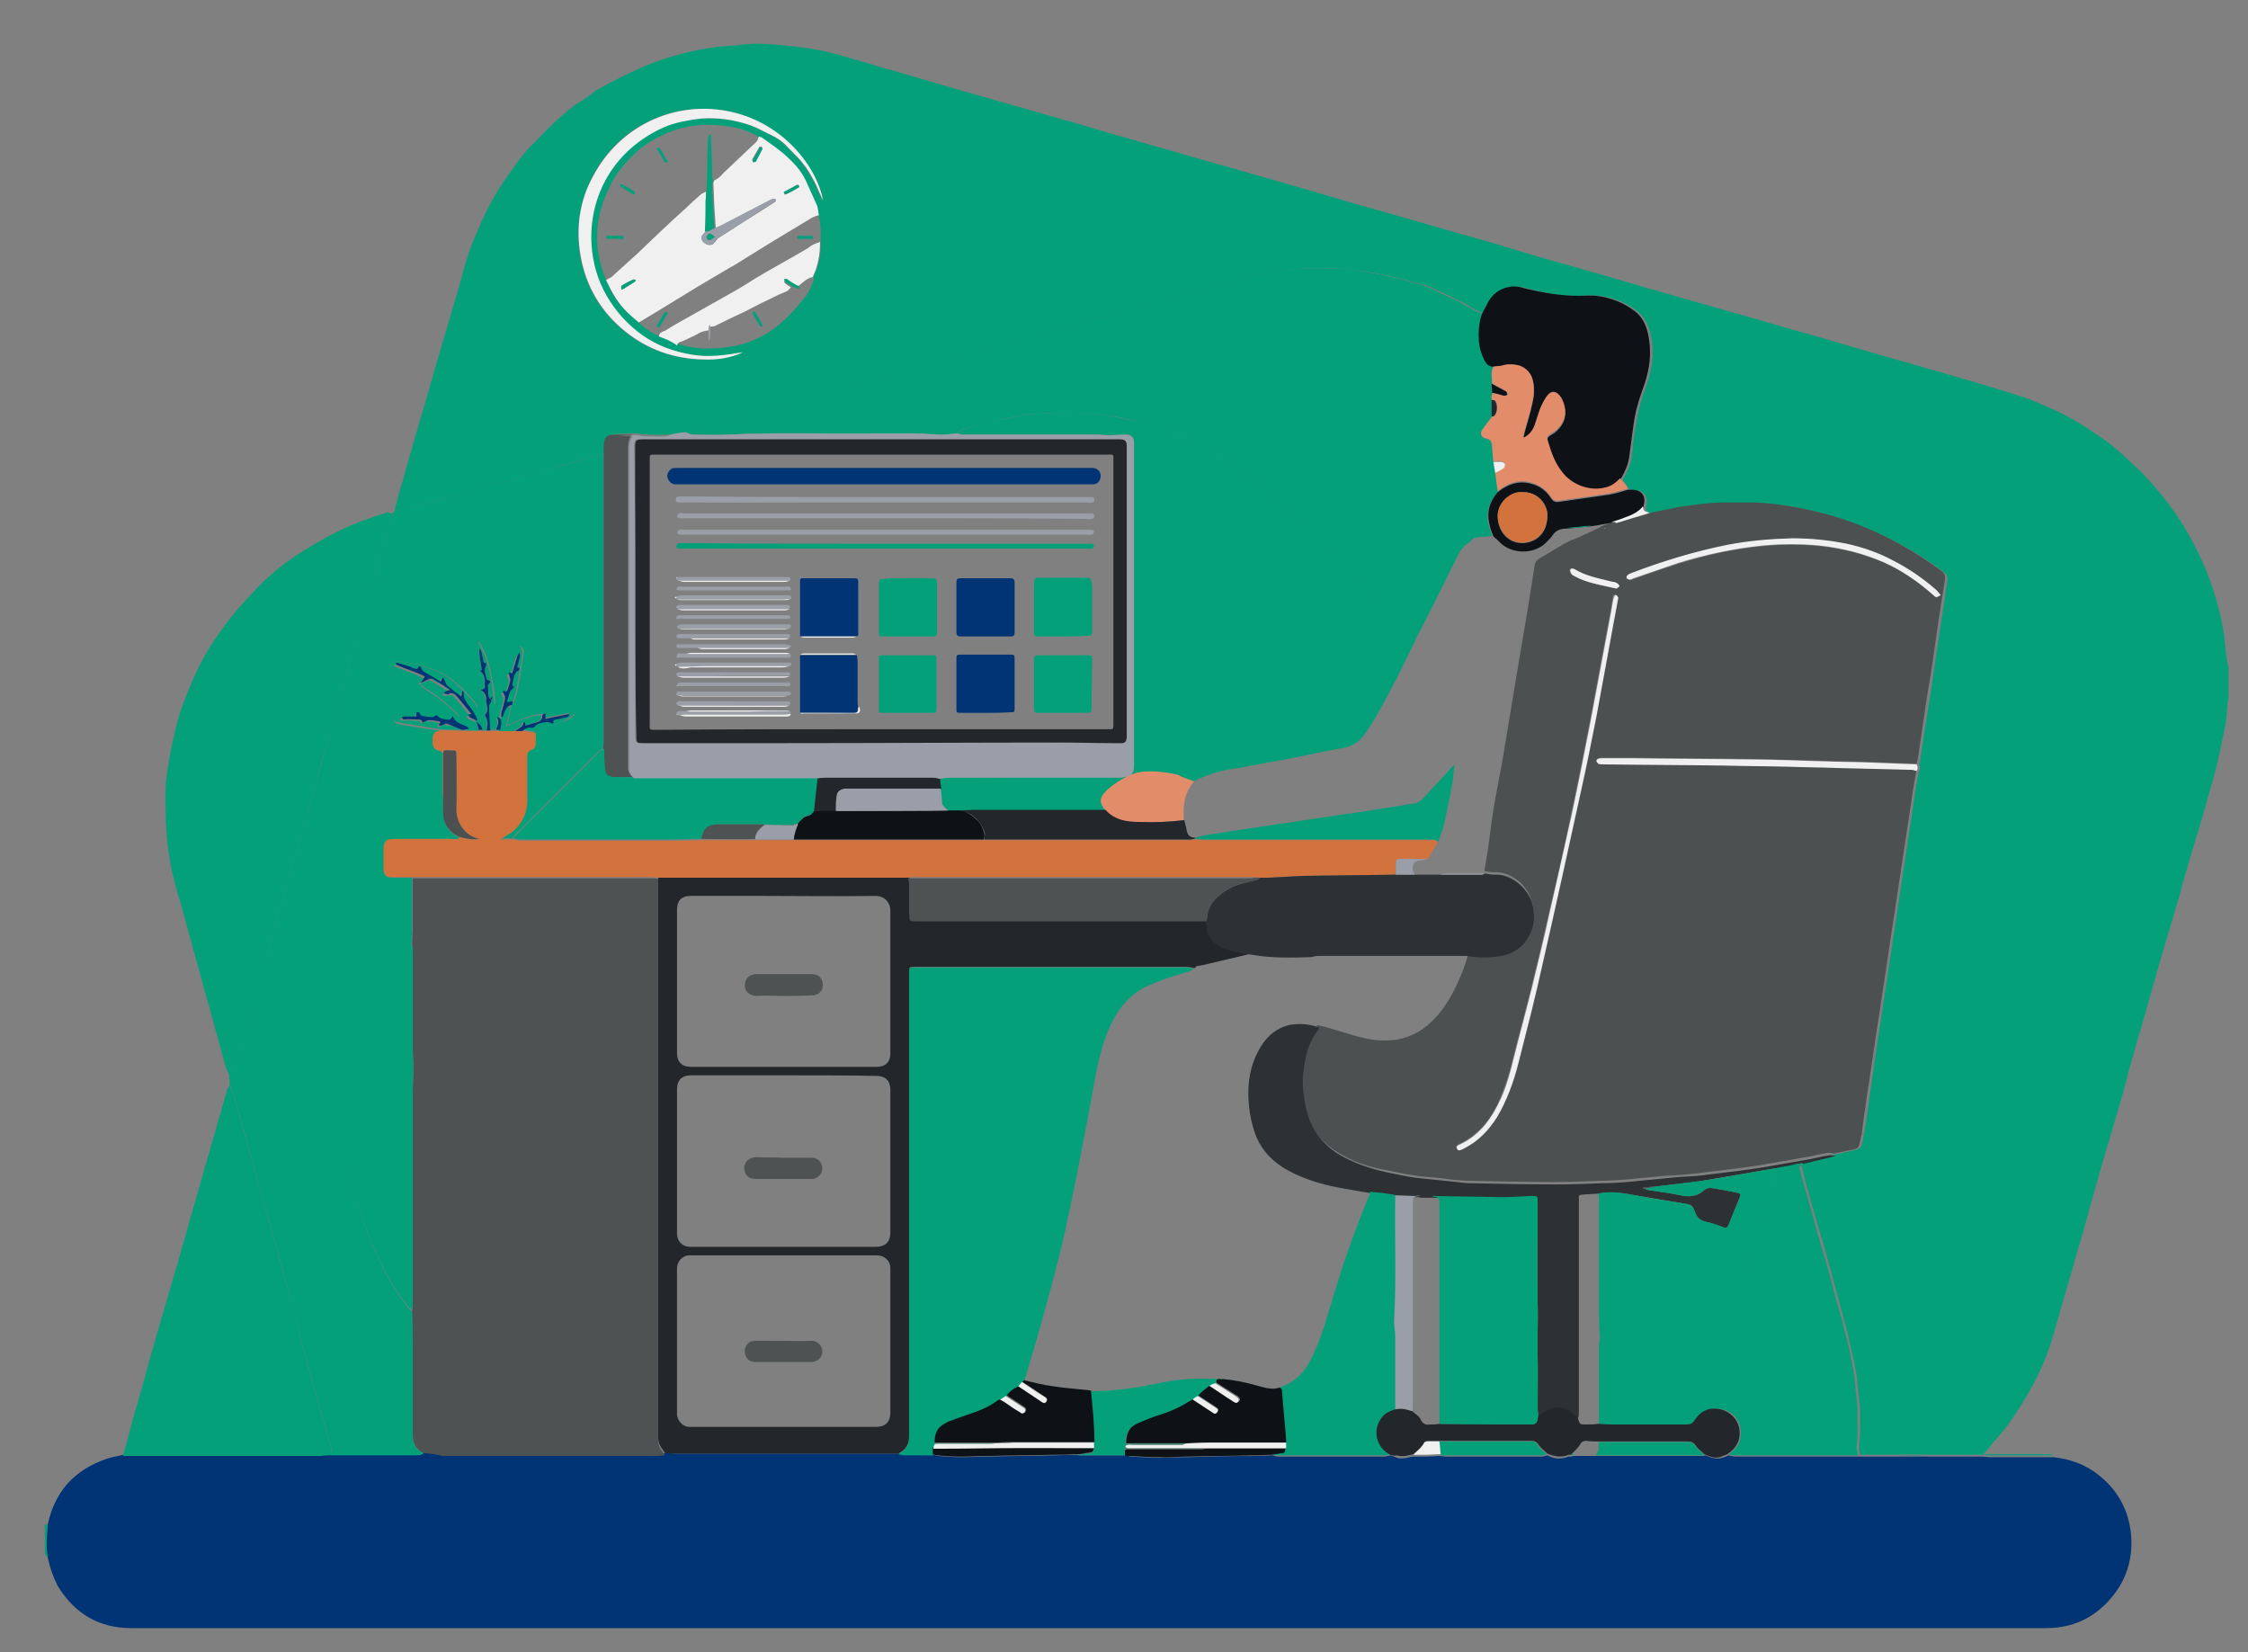 <?xml version="1.0" encoding="utf-8"?>
<!-- Generator: Adobe Illustrator 24.0.2, SVG Export Plug-In . SVG Version: 6.00 Build 0)  -->
<svg version="1.1" id="Layer_1" xmlns="http://www.w3.org/2000/svg" xmlns:xlink="http://www.w3.org/1999/xlink" x="0px" y="0px"
	 viewBox="0 0 370.9 272.6" style="enable-background:new 0 0 370.9 272.6;" xml:space="preserve">
<rect x="0" y="0" width="370.9" height="272.6" fill="#808080" stroke="none"/>
<style type="text/css">
		.st0{fill:#04a07a52;}
	.st1{fill:#003474;}
	.st2{fill:#04a07a91;}
	.st3{fill:#4C5051;}
	.st4{fill:#2E3134;}
	.st5{fill:#0E1216;}
	.st6{fill:#F0F0F0;}
	.st7{fill:#4E5253;}
	.st8{fill:#E38C6A;}
	.st9{fill:#04a07a;}
	.st10{fill:#23262A;}
	.st11{fill:#D2733D;}
	.st12{fill:#999EA8;}
</style>
<g>
	<path class="st0" d="M65.1,84.2c0.4-1.5,0.7-2.9,1.2-4.4c1.4-5,2.8-9.9,4.3-14.9c1.6-5.7,3.3-11.4,5-17.1c0.5-1.9,1-3.8,1.6-5.6
		c0.5-1.6,1.1-3.1,1.8-4.6c1.3-3.1,2.9-6,4.9-8.8c1.3-1.8,2.5-3.6,4.1-5.1c1.3-1.3,2.6-2.7,4-4c1.2-1,2.3-2.1,3.7-2.9
		c1.1-0.6,2.1-1.6,3.2-2.2c2.2-1.2,4.5-2.4,6.8-3.4c3.7-1.6,7.5-2.7,11.5-3.3c1.6-0.3,3.3-0.3,4.9-0.5c1-0.1,1.9-0.2,2.9-0.2
		c3.1,0.1,6.1,0.4,9.2,0.9c3.6,0.6,7,1.8,10.5,2.8c3.6,1,7.2,2.1,10.7,3.1c3.1,0.9,6.2,1.8,9.4,2.7c4.3,1.2,8.7,2.5,13,3.7
		c3,0.9,6,1.8,8.9,2.6c2.8,0.8,5.6,1.6,8.4,2.4c3,0.9,6,1.7,9.1,2.6c4.1,1.2,8.1,2.3,12.2,3.5c4,1.2,8.1,2.4,12.1,3.5
		c4.8,1.4,9.5,2.7,14.3,4.1c3.3,0.9,6.6,1.9,9.8,2.9c3.4,1,6.8,1.9,10.2,2.9c3,0.9,6,1.7,8.9,2.6c3.6,1,7.3,2.1,10.9,3.1
		c2.3,0.7,4.7,1.3,7,2c3,0.9,6,1.7,9.1,2.6c3.2,0.9,6.4,1.9,9.6,2.8c5.1,1.5,10.2,2.9,15.3,4.4c3.4,1,6.8,2,10.2,3.1
		c1.8,0.6,3.4,1.4,5.1,2.1c2.9,1.3,5.5,3,8.1,4.8c1.1,0.8,2.1,1.6,3.1,2.5c1.2,1.1,2.4,2.2,3.6,3.4c1.9,2,3.7,4.2,5.3,6.5
		c1.3,1.9,2.4,3.8,3.4,5.8c2.1,4.2,3.6,8.6,4.4,13.2c0.3,1.8,0.4,3.7,0.7,5.6c0,0.2,0.1,0.4,0.2,0.7c0,1.8,0,3.6,0,5.3
		c-0.1,0.2-0.2,0.4-0.2,0.7c-0.1,1.1-0.1,2.2-0.3,3.3c-0.5,2.5-1,5-1.6,7.5c-1.1,4-2.2,7.9-3.4,11.8c-0.7,2.4-1.4,4.7-2.1,7.1
		c-0.3,1.2-0.6,2.4-1,3.6c-0.7,2.5-1.5,5-2.2,7.5c-1,3.3-1.9,6.6-2.8,9.8c-0.7,2.5-1.5,5-2.2,7.6c-0.7,2.4-1.3,4.9-2,7.3
		c-0.9,3.1-1.8,6.1-2.7,9.2c-1.1,3.7-2.1,7.4-3.1,11c-0.8,2.7-1.5,5.3-2.3,8c-1.1,3.8-2.2,7.6-3.3,11.4c-1,3.2-2.4,6.2-4.1,9.1
		c-1.4,2.3-2.8,4.6-4.6,6.6c-0.9,1-1.7,2-2.6,3.1c-3.2,0-6.4,0-9.6,0c-0.5,0-0.9-0.1-1.4-0.1c-1,0-1.9,0.1-2.9,0.1
		c-2.1,0-4.3,0-6.4,0c-0.1-0.3-0.2-0.7-0.2-1c0-0.9,0.2-1.8,0.2-2.6c0-1.9,0.1-3.8-0.2-5.7c-0.2-1.5-0.2-3-0.5-4.5
		c-0.4-2.3-1-4.5-1.5-6.8c-0.4-1.5-0.8-3-1.2-4.4c-0.6-2.1-1.1-4.2-1.7-6.3c-0.6-2.3-1.3-4.6-2-6.9c-0.6-2.1-1.2-4.3-1.8-6.4
		c-0.3-1-0.5-2-0.8-3.1c0.1-0.2,0.3-0.4,0.4-0.6c0.3-0.1,0.6-0.1,0.9-0.2c1.5-0.4,3-0.7,4.5-1.1c0.8-0.2,1.5-0.3,2.3-0.5
		c1.8-0.4,1.8-0.4,2.1-2.1c0-0.3,0.1-0.6,0.2-0.9c0.6-3.9,1.1-7.8,1.7-11.8c0.9-6.2,1.9-12.4,2.8-18.6c0.4-2.9,0.9-5.7,1.3-8.6
		c0.8-5.3,1.6-10.6,2.4-15.9c0.2-1.6,0.5-3.2,0.8-4.8c0.2-0.3,0.3-0.7,0-1c0.1-0.2,0.2-0.4,0.2-0.7c0.3-2,0.6-4,0.9-6
		c0.5-3,1-6,1.4-9c0.7-4.9,1.5-9.8,2.2-14.7c0.1-0.7-0.1-1.1-0.7-1.5c-5.5-4.1-11.6-7.1-18.2-9.1c-4-1.2-8.1-2-12.3-2.1
		c-1.7-0.1-3.5,0-5.2,0c-2.6,0-5.3,0.3-7.8,0.8c-1.5,0.2-2.9,0.6-4.4,0.9c-0.6-0.2-1.2-0.2-1.1-1.1c0-0.1,0-0.2,0-0.3
		c0.4-1.4-0.3-2.4-1.7-2.5c-0.3,0-0.6,0-0.9,0c-0.2-0.3-0.5-0.7-0.7-1c-0.2-0.2-0.4-0.5-0.6-0.7c0.7-1.2,1.3-2.4,1.5-3.8
		c0.2-1.5,0.3-3,0.6-4.5c0.2-1.4,0.4-2.8,0.8-4.1c0.4-1.6,1.1-3.1,1.5-4.7c0.6-2.2,0.8-4.4,0.3-6.6c-0.3-1.6-0.9-3-2.2-4.1
		c-1.9-1.5-4-2.3-6.4-2.6c-0.9-0.1-1.9-0.1-2.9,0c-3,0.1-5.9-0.4-8.8-1.2c-1-0.3-2-0.4-3-0.2c-1.4,0.3-2.4,1.2-3.1,2.3
		c-0.4,0.7-0.7,1.4-1.1,2.1c-0.5-0.2-1-0.5-1.5-0.7c-0.9-0.5-1.7-1.1-2.7-1.5c-1.3-0.7-2.7-1.3-4-1.9c-0.6-0.3-1.1-0.6-1.8-0.7
		c-1.4-0.3-2.7-0.8-4-1.1c-1.8-0.4-3.7-0.8-5.5-1.1c-1.5-0.2-3-0.4-4.6-0.5c-3.6-0.1-7.2-0.1-10.8,0.6c-1.3,0.3-2.7,0.5-4,0.8
		c-1.9,0.5-3.7,1-5.5,1.5c-3.2,0.9-6.3,1.7-9.5,2.6c-2.6,0.7-5.1,1.4-7.7,2.1c-1.6,0.4-3.2,0.8-4.8,1.3c-3.3,0.9-6.6,1.9-9.9,2.8
		c-2.2,0.6-4.5,1.2-6.7,1.8c-2.2,0.6-4.4,1.3-6.6,1.9c-2.4,0.7-4.7,1.3-7.1,1.9c-2.3,0.6-4.6,1.3-6.9,1.9c-3.2,0.9-6.4,1.8-9.7,2.6
		c-2.1,0.6-4.3,1.2-6.4,1.8c-0.8,0.2-1.6,0.6-2.4,0.8c-0.8,0.2-1.6,0.2-2.4,0.5c-1.8,0.6-3.7,1.1-5.6,1.6c-0.5,0.1-0.9,0.3-1.4,0.5
		c-1.1,0.1-2.2,0.3-3.3,0.4c-1.2,0.1-2.3,0-3.5,0c-0.6,0-1.3-0.2-1.9-0.2c-0.9,0-1.9,0.1-2.8,0.1c-1.5,0.1-1.8,0.4-1.8,1.9
		c0,0.5,0,0.9,0,1.4c-0.4,0.1-0.9,0.1-1.3,0.2c-2.6,0.7-5.2,1.4-7.7,2.2c-2.9,0.8-5.8,1.6-8.7,2.4c-2.9,0.8-5.8,1.6-8.8,2.4
		c-1.6,0.4-3.1,0.9-4.7,1.3C67.3,83.8,66.2,84,65.1,84.2z M134.2,45.6c0.9-1.8,1.3-3.7,1.2-5.8c0-0.4,0-0.8,0-1.2
		c0-1.1,0-2.1-0.4-3.1c-0.1-0.5-0.1-1.1-0.3-1.6c-0.5-1.4-1.1-2.7-1.8-4c-0.7-1.5-1.7-2.7-2.9-3.8c-1.3-1.2-2.7-2.1-4.1-3.2
		c-0.2-0.2-0.6-0.2-0.8-0.4c-1.9-1.1-4-1.6-6.1-1.8c-3-0.3-6,0-8.8,1.2c-1.8,0.8-3.6,1.7-5.1,3.1c-1.9,1.7-3.5,3.6-4.6,6
		c-1,2.1-1.7,4.2-1.9,6.4c-0.3,3,0.2,6,1.4,8.8c0.7,1.8,1.7,3.4,3,4.8c0.7,0.8,1.6,1.5,2.4,2.2c1,1,2.1,1.7,3.3,2.2
		c1,0.4,2,0.8,3.1,1.3c1.4,0.5,2.8,0.7,4.3,0.8c1.2,0,2.5,0,3.7-0.2c3.7-0.4,6.9-2,9.6-4.5c1.3-1.2,2.5-2.6,3.6-4
		c0.6-0.8,0.9-1.8,1.3-2.7C134.3,45.9,134.2,45.7,134.2,45.6z M122.6,58.1c-2.9,0.6-5.7,0.9-8.6,0.4c-2.9-0.5-5.7-1.5-8.1-3.2
		c-2.5-1.7-4.5-3.9-5.9-6.5c-1.5-2.6-2.3-5.4-2.5-8.4c-0.4-7.7,3.4-15.9,12.4-19.6c1.1-0.5,2.3-0.7,3.4-0.9c1.2-0.2,2.4-0.4,3.5-0.4
		c1.2,0,2.4,0.1,3.6,0.3c1.2,0.2,2.3,0.5,3.4,0.9c1.1,0.4,2.2,1,3.2,1.5c1.1,0.5,2.1,1.2,2.9,2.1c0.9,0.9,1.8,1.7,2.5,2.7
		c0.7,0.9,1.3,2,1.9,3c0.5,1,0.9,2.1,1.4,3.1c-1-5.6-6.7-13.1-15.9-14.8c-8.6-1.6-17.6,2.3-22,10.7c-2.2,4.2-2.8,8.6-2.1,13.2
		c0.9,5.1,3.4,9.3,7.4,12.5c3.7,3,8,4.5,12.8,4.6C118.2,59.3,120.5,59.1,122.6,58.1z"/>
	<path class="st0" d="M7.9,257c-0.2-0.2-0.3-0.4-0.5-0.6c0-1.4,0-2.9,0-4.3c0-0.1,0-0.1,0-0.2c0-0.1,0-0.3,0-0.4c0.2,0,0.3,0,0.5,0
		c-0.1,1.2-0.2,2.4-0.2,3.6C7.7,255.6,7.8,256.3,7.9,257z"/>
	<path class="st1" d="M7.9,257c-0.1-0.7-0.2-1.3-0.2-2c0-1.2,0.1-2.4,0.2-3.6c1.2-5.4,4.4-8.9,9.6-10.7c0.9-0.3,1.9-0.5,2.9-0.7
		c2.1,0,4.3,0,6.4,0c0.9,0,1.8,0,2.6,0c0.3,0,0.5,0,0.8,0c7.4,0,14.7,0,22.1,0c0.3,0,0.5,0,0.8,0c1.2,0,2.3,0,3.5,0
		c3.9,0,7.8,0,11.7,0c0.6,0,1.2,0.1,1.7-0.4c1,0.1,2,0.2,3.1,0.2c4.3,0,8.6,0,12.9,0c7.5,0,15.1,0,22.6,0c0.4,0,0.8,0,1.2-0.1
		c0.5,0,1.1,0.1,1.6,0.1c4.2,0,8.4,0,12.6,0c8.1,0,16.2,0,24.3,0c0.3,0.1,0.6,0.2,1,0.2c1.6,0,3.2,0,4.8,0c0.2,0.1,0.5,0.2,0.7,0.2
		c1.3,0.1,2.5,0.2,3.8,0.2c1.5,0,3.1-0.1,4.6-0.1c3.6-0.1,7.2-0.1,10.7-0.2c1.2,0,2.3-0.1,3.5-0.1c0.4,0,0.7,0.1,1.1,0.1
		c2.4,0,4.9,0,7.3,0c0.3,0.1,0.5,0.2,0.8,0.2c1.6,0.1,3.3,0.2,4.9,0.2c1.5,0,3-0.1,4.5-0.1c3.6-0.1,7.2-0.2,10.7-0.2
		c0.2,0,0.3,0,0.5,0c0.9,0,1.9-0.1,2.8-0.1c0.3,0.1,0.6,0.2,0.9,0.2c5.8,0,11.7,0,17.5,0c0.3,0,0.6-0.1,1-0.2
		c0.4,0.1,0.8,0.3,1.1,0.4c0.9,0.3,1.8-0.1,2.7-0.2c0.6,0,1.3,0,1.9,0c0.9,0,1.8-0.1,2.6-0.1c0.3,0,0.5,0.1,0.8,0.1
		c5.3,0,10.6,0,15.9,0c0.3,0,0.6-0.1,0.9-0.2c1.1,0.6,2.3,0.7,3.5,0.2c0.1,0,0.3,0,0.4,0c0.1,0,0.3-0.1,0.4-0.1c1.3,0,2.6,0,3.9,0
		c5.8,0,11.6,0,17.4,0c0.2,0,0.3-0.1,0.5-0.1c0.9,0.4,1.8,0.7,2.8,0.4c0.4-0.1,0.7-0.3,1-0.4c0.4,0.1,0.8,0.2,1.2,0.2
		c6.5,0,13,0,19.5,0c0.2,0,0.5,0,0.7,0c2.1,0,4.3,0,6.4,0c1.4,0,2.8,0,4.3,0c3.2,0,6.4,0,9.6,0c0.1,0,0.1,0,0.2,0
		c0.3,0,0.7,0.1,1,0.1c1.9,0,3.8,0,5.6,0c1.7,0,3.4,0,5.1,0c2.7,0.3,5.3,1.2,7.4,2.9c3.2,2.5,5,5.8,5.4,9.8c0.3,3.3-0.4,6.4-2.2,9.1
		c-2.8,4.1-6.7,6.4-11.8,6.4c-12.7,0-25.4,0-38,0c-32.1,0-64.2,0-96.3,0c-31.7,0-63.3,0-95,0c-28.9,0-57.7,0-86.6,0
		c-5.4,0-9.4-2.4-12.2-7C8.7,260,8.2,258.5,7.9,257z"/>
	<path class="st2" d="M69.9,239.7c-0.5,0.5-1.1,0.4-1.7,0.4c-3.9,0-7.8,0-11.7,0c-1.2,0-2.3,0-3.5,0c0.1,0,0.2-0.1,0.4-0.1
		c1.6-0.1,1.6-0.1,1.1-1.7c-1.4-4.9-2.8-9.8-4.1-14.7c-0.4-1.4-1-2.7-1-4.2c0-0.3-0.1-0.6-0.2-0.9c-0.7-1.6-1.1-3.4-1.5-5.1
		c-0.6-2.2-1.2-4.5-1.8-6.7c-0.5-1.9-1.1-3.7-1.6-5.6c-0.9-3.2-1.8-6.4-2.7-9.7c-1-3.6-2-7.2-3-10.7c-0.2-0.6-0.4-1.2-0.7-1.8
		c0-0.6-0.1-1.2-0.1-1.8c0.1-0.1,0.3-0.1,0.3-0.2c0.5-1.5,1-3,1.5-4.5c0.5-1.7,1-3.4,1.5-5.1c0.9-3.3,1.9-6.5,2.9-9.8
		c1-3.6,2.1-7.3,3.1-10.9c0.8-2.7,1.5-5.3,2.3-8c0.3-1.2,0.9-2.3,0.9-3.6c0.7-0.9,0.6-2,1-3c0.4-0.8,0.5-1.7,0.7-2.5
		c0.7-2.4,1.4-4.7,2-7.1c0.9-3.2,1.8-6.4,2.7-9.5c0.7-2.3,1.3-4.7,2-7c1-3.5,2-7.1,3.1-10.6c0.5-1.7,0.9-3.3,1.4-5
		c0.1-0.4,0.2-0.8,0.3-1.2c0.4-1.3,0.8-2.6,1.2-3.9c0.1-0.2,0-0.4,0-0.6c0,0,0.1,0,0.2,0c0.1-0.1,0.1-0.1,0.2-0.2c0-0.1,0-0.1,0-0.2
		c1.1-0.2,2.2-0.5,3.3-0.7c1.6-0.4,3.2-0.9,4.7-1.3c2.9-0.8,5.8-1.6,8.8-2.4c2.9-0.8,5.8-1.6,8.7-2.4c2.6-0.7,5.2-1.5,7.7-2.2
		c0.4-0.1,0.9-0.2,1.3-0.2c0,0.3,0,0.6,0,0.9c0,7.7,0,15.3,0,23c0,7.8,0,15.5,0,23.3c0,0.4,0,0.9-0.1,1.3c-0.3,0.2-0.6,0.4-0.9,0.6
		c-4.5,4.5-9,9-13.5,13.5c-0.2,0.2-0.4,0.5-0.6,0.7c-0.1,0-0.3,0-0.4,0c-0.1,0-0.1,0-0.2,0c-0.5,0-1,0-1.6,0
		c0.9-0.5,1.6-0.9,2.2-1.4c1.5-1.3,2.3-2.9,2.3-5c0-2.4,0-4.8,0-7.2c0-0.6,0.1-1,0.7-1.2c0.5-0.2,0.7-0.6,0.7-1.1c0-0.6,0-1.2,0-1.7
		c1.9-0.7,3.7-1.3,5.6-2c0.3-0.1,0.6-0.4,0.9-0.7c0.1-0.1,0.2-0.4,0.3-0.6c-0.2-0.1-0.5-0.2-0.7-0.2c-0.7,0-1.4,0.1-2.1,0.2
		c-0.7,0.1-1.5,0.2-2.2,0.3c-0.2,0-0.3,0.1-0.5,0.1c-2.1,0-3.9,1.1-5.9,1.9c0.2-0.6,0.3-1,0.4-1.4c0.1-0.6,0.3-1.3,0.4-1.9
		c0-0.1,0.1-0.3,0.1-0.4c0.2-0.2,0.4-0.3,0.4-0.5c0.2-0.5,0.4-1.1,0.5-1.7c0.4-2,0.7-4,1-6c0.1-0.5-0.1-0.8-0.5-1.3
		c-0.4,0.5-0.7,0.9-0.9,1.3c-1.5,2.7-2.4,5.6-3.2,8.5c-0.2-1.3-0.2-2.5-0.5-3.7c-0.2-1.3-0.5-2.6-0.9-3.9c-0.2-0.8-0.7-1.7-1.1-2.4
		c-0.2-0.5-0.6-0.4-0.8,0.1c-0.1,0.2-0.1,0.3-0.1,0.5c0,0.8-0.1,1.6,0,2.5c0.2,2,0.4,4.1,0.6,6.1c0,0.3,0,0.7,0,1.3
		c-0.3-0.5-0.5-0.8-0.7-1.1c-1-1.1-2-2.2-3.1-3.1c-1.8-1.6-4-2.4-6.3-3c-1.3-0.3-2.7-0.5-4.1-0.6c-0.3,0-0.9,0.1-1.1,0.4
		c-0.2,0.5,0.3,0.8,0.7,1c1.4,0.8,2.7,1.5,4.1,2.3c0.2,0.1,0.5,0.2,0.8,0.2c0,0,0.1,0,0.1,0.1c0.2,0.2,0.4,0.5,0.6,0.6
		c0.8,0.6,1.7,1.1,2.5,1.7c1.1,0.9,2.1,1.8,3.2,2.8c0.3,0.2,0.5,0.5,0.2,0.9c-1.4-0.7-4.1-1.3-5.9-1.3c-0.4,0-0.8,0.2-1.2,0.3
		c-0.1,0-0.3,0-0.4,0c-1.1-0.3-2.1,0.1-3.1,0.5c-0.2,0.1-0.4,0.3-0.3,0.4c0.1,0.2,0.3,0.4,0.4,0.5c0.5,0.1,1.1,0.2,1.6,0.3
		c1.9,0.3,3.8,0.6,5.7,0.9c-1,0.2-1.3,0.5-1.3,1.3c-0.1,1,0,1.8,1.1,2c0.6,0.1,0.5,0.5,0.5,0.9c0,2,0,4.1,0,6.1
		c0,0.4,0.1,0.9,0.1,1.3c0,0.5,0,1.1,0,1.6c0,2.1,0.9,3.6,2.8,4.4c-0.4,0.5-1,0.2-1.5,0.3c-3.2,0-6.4,0-9.5,0
		c-1.2,0-1.6,0.4-1.6,1.6c0,1.1,0,2.2,0,3.3c0,1,0.4,1.4,1.4,1.4c1.1,0,2.2,0,3.3,0c0,2.6,0,5.3,0,7.9c0,1.1,0,2.1-0.1,3.2
		c-0.2,0.1-0.4,0.2-0.5,0.3c-0.7,1-1.5,2.1-2.2,3.2c-1.6,2.4-2.9,5-4,7.6c-0.8,2-1.5,4.1-2.1,6.2c-0.3,0.9-0.4,1.9-0.4,2.8
		c-0.1,0.9,0,1.8-0.6,2.5c-0.1,0.2-0.2,0.4-0.2,0.6c-0.2,1.9-0.4,3.8-0.4,5.7c0,1.7,0.1,3.3,0.2,5c0.1,1.1,0.1,2.2,0.3,3.3
		c0.5,2.6,1,5.2,1.8,7.8c0.9,2.8,2,5.5,3.3,8.1c1.2,2.4,2.6,4.7,4.3,6.8c0.2,0.2,0.4,0.4,0.7,0.6c0,1.7,0.1,3.5,0.1,5.2
		c0,4.6,0,9.2,0,13.9c0,0.5,0,1,0,1.5C68.1,238.2,68.6,239.2,69.9,239.7z"/>
	<path class="st0" d="M64.7,84.7c0,0.2,0,0.4,0,0.6c-0.4,1.3-0.8,2.6-1.2,3.9c-0.1,0.4-0.2,0.8-0.3,1.2c-0.5,1.7-0.9,3.3-1.4,5
		c-1,3.5-2,7.1-3.1,10.6c-0.7,2.3-1.3,4.7-2,7c-0.9,3.2-1.8,6.4-2.7,9.5c-0.7,2.4-1.4,4.7-2,7.1c-0.2,0.9-0.4,1.8-0.7,2.5
		c-0.5,1-0.3,2.1-1,3c0,1.3-0.6,2.4-0.9,3.6c-0.8,2.7-1.5,5.3-2.3,8c-1,3.6-2.1,7.3-3.1,10.9c-0.9,3.3-1.9,6.5-2.9,9.8
		c-0.5,1.7-0.9,3.4-1.5,5.1c-0.5,1.5-1,3-1.5,4.5c0,0.1-0.2,0.1-0.3,0.2c-0.2-0.3-0.4-0.7-0.5-1c-1.3-4.7-2.6-9.4-3.9-14.1
		c-1.1-4-2.2-8-3.3-12c-0.6-2.1-1.2-4.1-1.7-6.2c-0.4-2.1-0.8-4.2-0.9-6.4c-0.2-2.2-0.2-4.5-0.2-6.8c0-1.8,0.3-3.5,0.6-5.3
		c0.3-2,0.8-4,1.3-6c0.6-2.5,1.6-4.9,2.6-7.2c1-2.4,2.3-4.7,3.7-6.8c1.2-1.7,2.4-3.4,3.8-5c1.2-1.4,2.5-2.7,3.7-4
		c1.7-1.7,3.6-3.2,5.6-4.6c2.5-1.6,5-3.1,7.7-4.4c2.5-1.2,5.1-2.1,7.7-2.9C64.2,84.7,64.5,84.7,64.7,84.7z"/>
	<path class="st0" d="M37.9,179c0.2,0.6,0.5,1.2,0.7,1.8c1,3.6,2,7.2,3,10.7c0.9,3.2,1.8,6.4,2.7,9.7c0.5,1.9,1.1,3.7,1.6,5.6
		c0.6,2.2,1.2,4.5,1.8,6.7c0.5,1.7,0.9,3.4,1.5,5.1c0.1,0.3,0.2,0.6,0.2,0.9c0,1.5,0.6,2.8,1,4.2c1.3,4.9,2.7,9.8,4.1,14.7
		c0.4,1.6,0.5,1.6-1.1,1.7c-0.1,0-0.3,0.1-0.4,0.1c-0.3,0-0.5,0-0.8,0c-7.4,0-14.7,0-22.1,0c-0.3,0-0.5,0-0.8,0c-0.9,0-1.8,0-2.6,0
		c-2.1,0-4.3,0-6.4,0c0.6-2.2,1.2-4.5,1.8-6.7c0.9-3.1,1.8-6.2,2.6-9.3c0.7-2.3,1.3-4.6,2-6.9c0.9-3.2,1.9-6.4,2.8-9.6
		c1.5-5.3,3-10.6,4.5-15.8c1.2-4.1,2.3-8.1,3.5-12.2C37.7,179.4,37.8,179.2,37.9,179z"/>
	<path class="st0" d="M65.1,84.4c-0.1,0.1-0.1,0.1-0.2,0.2C65,84.6,65,84.5,65.1,84.4z"/>
	<path class="st3" d="M272.3,84.6c1.5-0.3,2.9-0.6,4.4-0.9c2.6-0.4,5.2-0.8,7.8-0.8c1.7,0,3.5,0,5.2,0c4.2,0.2,8.3,1,12.3,2.1
		c6.6,1.9,12.6,5,18.2,9.1c0.6,0.4,0.8,0.8,0.7,1.5c-0.8,4.9-1.5,9.8-2.2,14.7c-0.5,3-1,6-1.4,9c-0.3,2-0.6,4-0.9,6
		c0,0.2-0.1,0.5-0.2,0.7c-2.6-0.1-5.3-0.2-7.9-0.3c-2.5-0.1-5.1-0.1-7.6-0.2c-3.9-0.1-7.8-0.2-11.7-0.3c-6.6-0.1-13.2-0.1-19.7-0.2
		c-1.6,0-3.3,0-4.9,0c-0.2,0-0.5,0-0.7,0.1c-0.1,0-0.3,0.2-0.3,0.3c0,0.2,0.1,0.4,0.3,0.5c0.2,0.1,0.5,0.1,0.8,0.1
		c6.6,0.1,13.3,0.1,19.9,0.2c3.7,0,7.4,0.1,11.1,0.2c2.5,0,5.1,0.1,7.6,0.2c4.1,0.1,8.1,0.2,12.2,0.3c0.3,0,0.6,0.2,0.9,0.2
		c-0.3,1.6-0.6,3.2-0.8,4.8c-0.8,5.3-1.6,10.6-2.4,15.9c-0.4,2.9-0.9,5.7-1.3,8.6c-0.9,6.2-1.9,12.4-2.8,18.6
		c-0.6,3.9-1.2,7.8-1.7,11.8c0,0.3-0.1,0.6-0.2,0.9c-0.3,1.8-0.3,1.8-2.1,2.1c-0.8,0.2-1.5,0.3-2.3,0.5c-0.4,0-0.7-0.2-1.1-0.1
		c-1.4,0.2-2.7,0.6-4.1,0.8c-2.3,0.4-4.6,0.8-6.9,1.2c-2.5,0.4-5,0.7-7.5,1c-1.1,0.1-2.2,0.3-3.3,0.4c-1.8,0.2-3.5,0.3-5.3,0.4
		c-2.1,0.2-4.1,0.4-6.2,0.6c-1.4,0.1-2.7,0.2-4.1,0.2c-2.6,0.1-5.1,0.2-7.7,0.2c-4.7,0-9.3-0.1-14-0.2c-0.2,0-0.3,0-0.5,0
		c-1.3-0.1-2.6-0.2-3.9-0.4c-1.6-0.2-3.1-0.2-4.7-0.5c-1.6-0.2-3.2-0.6-4.8-0.9c-2.8-0.5-5.4-1.4-7.8-2.9c-2.8-1.7-4.6-4.1-5.4-7.2
		c-0.7-2.5-0.9-5-0.4-7.5c0.4-2.1,0.9-4.2,2.3-5.9c0.1-0.1,0.1-0.3,0.1-0.4c0.4,0.1,0.9,0.2,1.3,0.3c1.8,0.5,3.6,1.1,5.4,1.6
		c1.9,0.5,3.7,0.8,5.7,0.6c3.1-0.3,5.5-1.8,7.5-4.1c1.8-2.1,3-4.5,4-7c0.4-0.9,0.7-1.9,1-3c-8.7,0-17.3,0-25.9,0
		c0.4-0.1,0.7-0.2,1.1-0.2c7.9,0,15.8,0,23.8,0c0.3,0,0.6,0,0.8,0c1.9,0.3,3.7,0.3,5.6,0c1.8-0.3,3.3-1.3,4.3-2.8
		c1.3-1.9,1.4-4,0.7-6.2c-0.7-2.3-3.4-4.6-6.1-4.4c-0.5,0-1.1-0.1-1.6-0.2c0.3-1.7,0.6-3.4,0.8-5.1c0.3-2.3,0.6-4.5,1-6.8
		c0.4-2.2,0.8-4.3,1.2-6.4c0.8-4.8,1.6-9.6,2.4-14.5c1-5.9,2-11.7,2.9-17.6c0.1-0.5,0.3-0.9,0.7-1.1c1.2-0.7,2.3-1.4,3.5-2.1
		c0.6-0.4,1.3-0.7,1.9-1c0.3-0.1,0.6-0.2,0.8-0.3c1.3-0.6,2.6-1.2,3.9-1.8c0,0,0,0,0,0s0-0.1,0-0.1c0.1,0,0.2-0.1,0.3-0.1
		c0.1,0,0.1,0,0.2-0.1c0.6-0.2,1.2-0.5,1.9-0.7c0.6-0.2,1.2-0.4,1.7-0.5C269.7,85.5,271,85.1,272.3,84.6z M267,98.6
		c-0.1-0.1-0.2-0.4-0.4-0.5c-0.4-0.1-0.5,0.2-0.5,0.6c-0.2,0.9-0.3,1.9-0.5,2.8c-1.1,5.9-2.2,11.7-3.3,17.6c-1,5.1-2,10.2-3.1,15.3
		c-1.1,5.4-2.3,10.7-3.6,16c-0.9,4.1-1.9,8.2-2.9,12.3c-1,4-2.1,8-3.1,12c-0.5,2.2-1.2,4.3-2,6.3c-1.4,3.3-3.4,6.1-6.8,7.7
		c-0.3,0.2-0.7,0.3-0.5,0.7c0.2,0.4,0.6,0.2,0.9,0.1c0.1,0,0.1-0.1,0.2-0.1c2.4-1.2,4.2-3,5.5-5.2c1.7-2.7,2.8-5.7,3.5-8.8
		c1.4-5.4,2.8-10.9,4-16.4c2.2-9.6,4.3-19.2,6.4-28.8c0.9-4,1.7-8,2.5-12.1c0.9-4.9,1.8-9.8,2.7-14.7
		C266.4,101.9,266.7,100.3,267,98.6z M320.2,98.2c-0.4-0.4-0.6-0.7-0.9-1c-2.1-1.8-4.3-3.4-6.8-4.6c-2.5-1.3-5-2.2-7.7-2.8
		c-2.9-0.6-5.9-1-9-0.9c-3.6,0-7.2,0.4-10.8,1.1c-5.5,1-10.8,2.7-15.9,4.7c-0.2,0.1-0.4,0.1-0.5,0.3c-0.1,0.1-0.2,0.4-0.1,0.5
		c0.1,0.1,0.3,0.2,0.5,0.2c0.2,0,0.4-0.1,0.6-0.2c2.4-0.8,4.8-1.7,7.3-2.5c4.6-1.4,9.3-2.5,14-2.9c3.1-0.3,6.3-0.3,9.4,0
		c3.7,0.4,7.3,1.3,10.7,2.8c2.9,1.3,5.6,3.1,8,5.3c0.2,0.2,0.4,0.3,0.6,0.4C319.7,98.5,319.9,98.3,320.2,98.2z M266.7,97.1
		c0.1-0.1,0.4-0.2,0.4-0.4c0-0.1-0.2-0.4-0.4-0.5c-0.3-0.1-0.7-0.2-1.1-0.3c-2-0.5-4.1-0.9-5.9-2c-0.2-0.1-0.6-0.3-0.7,0.1
		c-0.1,0.2,0.1,0.5,0.2,0.7c0.1,0.1,0.3,0.2,0.4,0.3C261.8,96.2,264.2,96.5,266.7,97.1z"/>
	<path class="st2" d="M113.1,71.3c0.5-0.2,0.9-0.4,1.4-0.5c1.9-0.5,3.8-1,5.6-1.6c0.8-0.3,1.6-0.3,2.4-0.5c0.8-0.2,1.6-0.6,2.4-0.8
		c2.1-0.6,4.3-1.2,6.4-1.8c3.2-0.9,6.4-1.7,9.7-2.6c2.3-0.6,4.6-1.3,6.9-1.9c2.4-0.7,4.7-1.3,7.1-1.9c2.2-0.6,4.4-1.3,6.6-1.9
		c2.2-0.6,4.5-1.2,6.7-1.8c3.3-0.9,6.6-1.9,9.9-2.8c1.6-0.5,3.2-0.8,4.8-1.3c2.6-0.7,5.1-1.4,7.7-2.1c3.2-0.9,6.3-1.7,9.5-2.6
		c1.8-0.5,3.7-1,5.5-1.5c1.3-0.3,2.7-0.5,4-0.8c3.6-0.7,7.2-0.7,10.8-0.6c1.5,0,3.1,0.2,4.6,0.5c1.8,0.3,3.7,0.7,5.5,1.1
		c1.4,0.3,2.7,0.8,4,1.1c0.6,0.2,1.2,0.4,1.8,0.7c1.3,0.7,2.7,1.3,4,1.9c0.9,0.5,1.8,1,2.7,1.5c0.5,0.3,1,0.5,1.5,0.7
		c-0.4,1.5-0.6,2.9-0.5,4.5c0.1,1.1,0.3,2.2,0.9,3.1c0.3,0.6,0.7,1.1,1.5,1.1c-0.5,0.9-0.2,1.9-0.3,2.8c0,0.5,0,1,0.1,1.5
		c-0.2,0.4-0.3,0.8-0.1,1.2c0,0.9,0,1.9,0,2.8c-0.5,0.7-1,1.4-1.5,2c-0.5,0.7-0.3,1.5,0.5,1.6c0.9,0.1,0.9,0.7,1,1.3
		c0.1,0.8,0.2,1.7,0.2,2.5c0.1,0.6,0.2,1.2,0.3,1.9c0.1,1,0.3,2.1,0.4,3.1c-1.4,1.6-2,3.3-1.5,5.4c0.1,0.6,0.4,1.2,0.6,1.8
		c-1,0.1-2,0.2-2.9,0.3c-0.1,0-0.2,0.1-0.3,0.2c-0.2,0.2-0.3,0.4-0.6,0.6c-1.1,0.6-1.7,1.7-2.2,2.8c-1.6,3.2-3.1,6.3-4.7,9.4
		c-0.6,1.3-1.3,2.5-2,3.8c-1.2-1.3-2.3-2.6-3.5-3.8c-0.3-0.3-0.7-0.5-0.9-0.8c-0.9-0.9-1.7-1.8-2.6-2.7c-1.1-1.1-2.3-2.1-3.4-3.2
		c-1.1-1.1-2.2-2.3-3.3-3.5c-0.5-0.6-1.2-1-1.7-1.6c-1-1-2-2.1-3-3.2c-1.3-1.3-2.5-2.6-3.8-3.8c-0.2-0.2-0.4-0.3-0.6-0.5
		c-0.8-0.7-1.6-1.3-2.4-2c-0.8-0.7-1.5-1.5-2.4-2.1c-2-1.5-4-2.9-6.3-4c-2.2-1.1-4.3-2.3-6.7-3.1c-1.7-0.5-3.4-1.1-5.1-1.6
		c-1.8-0.5-3.6-0.9-5.4-1.1c-1.5-0.2-3.1-0.4-4.7-0.4c-2.5,0-4.9,0-7.4,0.2c-1.6,0.1-3.2,0.5-4.7,0.8c-2.1,0.4-4.3,0.9-6.3,1.6
		c-0.6,0.2-1.1,0.5-1.6,0.8c-0.8,0.1-1.6,0.2-2.4,0.2c-1.5,0-2.9-0.1-4.4-0.2c-2.2,0-4.4,0-6.6,0c-8.1,0.1-16.2-0.2-24.3,0.2
		c-1.9,0.1-3.9,0-5.9,0C113.9,71.7,113.5,71.4,113.1,71.3z"/>
	<path class="st2" d="M306.6,240.1c-0.2,0-0.5,0-0.7,0c-6.5,0-13,0-19.5,0c-0.4,0-0.8-0.1-1.2-0.2c1.5-0.9,2.2-2.2,2-4
		c-0.2-1.8-1.4-3.1-3.1-3.4c-1.7-0.4-3.3,0.3-4.3,1.8c-0.3,0.5-0.7,0.7-1.3,0.7c-4.1,0-8.3,0-12.4,0c-0.8,0-1.5,0-2.3-0.1
		c0-0.2,0-0.4,0-0.6c0.1,0.1,0.3,0.2,0.4,0.2c0.5,0.3,1.2,0.3,1.6-0.1c1.8-1.7,3.6-3.4,5.4-5.2c1-1,2-2.1,3-3.2
		c2.3-2.4,4.7-4.8,7.1-7.3c2-2.1,3.6-4.4,5.1-6.9c1.2-2,2.3-4.1,3.2-6.4c0.9-2.2,1.7-4.5,2.3-6.8c0.6-2,1-4,1.1-6.1
		c0.9-0.2,1.8-0.3,2.6-0.5c0.4,0.1,0.8,0.1,1.2,0.2c0.2,1,0.5,2.1,0.8,3.1c0.6,2.1,1.2,4.3,1.8,6.4c0.6,2.3,1.3,4.6,2,6.9
		c0.6,2.1,1.1,4.2,1.7,6.3c0.4,1.5,0.9,2.9,1.2,4.4c0.6,2.2,1.1,4.5,1.5,6.8c0.3,1.5,0.3,3,0.5,4.5c0.3,1.9,0.1,3.8,0.2,5.7
		c0,0.9-0.1,1.8-0.2,2.6C306.4,239.4,306.5,239.7,306.6,240.1z"/>
	<path class="st4" d="M295.7,192.2c-0.9,0.2-1.8,0.3-2.6,0.5c-4.1,0.7-8.2,1.4-12.2,2.1c-2.4,0.4-4.9,0.6-7.3,0.9
		c-0.8,0.1-1.6,0.1-2.4,0.2c0,0-0.1,0.1-0.1,0.2c0.1,0,0.2,0,0.3,0c0.1,0.1,0.2,0.1,0.4,0.2c1.8,0.3,3.7,0.5,5.5,0.9
		c1.4,0.3,2.7,0.2,3.8-0.8c0.3-0.3,0.9-0.5,1.3-0.4c1.5,0.2,3,0.5,4.4,0.8c0.3,0.1,0.5,0.2,0.3,0.6c-0.6,1.5-1.3,3.1-1.9,4.7
		c-0.2,0.4-0.4,0.5-0.8,0.4c-0.9-0.3-1.9-0.7-2.8-0.9c-1.1-0.2-1.7-0.8-2-1.8c0-0.1-0.1-0.1-0.1-0.2c-0.2-0.7-0.6-0.9-1.3-1
		c-2.6-0.4-5.2-0.9-7.8-1.3c-2.2-0.4-4.4-0.8-6.7-0.4c-0.9,0.1-1.8,0.1-2.7,0.2c-0.4,0-0.6,0.2-0.5,0.6c0,0.2,0,0.4,0,0.6
		c0,7.9,0,15.7,0,23.6c0,3.7,0,7.3,0,11c0,0.3,0,0.7-0.1,1c-0.2-0.1-0.4-0.2-0.6-0.3c-0.3-0.2-0.5-0.6-0.8-0.7
		c-1.5-0.6-3-0.7-4.3,0.4c-0.2,0.2-0.6,0.2-0.9,0.4c0-0.3-0.1-0.5-0.1-0.8c0-2.9,0-5.9,0-8.8c-0.1-2.9,0.1-5.9,0-8.8
		c-0.1-5.6,0-11.2,0-16.7c0-1,0-1-1-1c-1.7,0.1-3.5,0.2-5.2,0.2c-3.8,0-7.5-0.1-11.3-0.2c-0.6,0-1.2,0-1.8,0
		c-0.2-0.1-0.4-0.1-0.7-0.1c-1.1,0-2.3-0.1-3.4-0.1c-0.3-0.1-0.6-0.1-0.9-0.2c-1.2-0.1-2.3-0.2-3.5-0.4c-2.2-0.4-4.4-0.7-6.6-1.2
		c-2.1-0.5-4.2-1.2-6.2-2.2c-3.2-1.6-5.5-4-6.4-7.6c-0.4-1.4-0.6-2.8-0.7-4.2c-0.2-3.1,0.3-6.1,2-8.9c1.1-1.8,2.6-3.1,4.7-3.6
		c1.6-0.3,3.3-0.2,4.9,0.4c0,0.1,0,0.3-0.1,0.4c-1.4,1.7-2,3.8-2.3,5.9c-0.5,2.5-0.2,5,0.4,7.5c0.8,3.1,2.6,5.5,5.4,7.2
		c2.4,1.4,5.1,2.3,7.8,2.9c1.6,0.3,3.2,0.7,4.8,0.9c1.5,0.2,3.1,0.3,4.7,0.5c1.3,0.1,2.6,0.3,3.9,0.4c0.2,0,0.3,0,0.5,0
		c4.7,0.1,9.3,0.2,14,0.2c2.6,0,5.1-0.1,7.7-0.2c1.4,0,2.7-0.1,4.1-0.2c2.1-0.2,4.1-0.4,6.2-0.6c1.8-0.2,3.5-0.3,5.3-0.4
		c1.1-0.1,2.2-0.3,3.3-0.4c2.5-0.3,5-0.6,7.5-1c2.3-0.4,4.6-0.8,6.9-1.2c1.4-0.2,2.7-0.6,4.1-0.8c0.3-0.1,0.7,0.1,1.1,0.1
		c-1.5,0.4-3,0.7-4.5,1.1c-0.3,0.1-0.6,0.1-0.9,0.2C296.8,191.9,296.2,192.1,295.7,192.2z"/>
	<path class="st5" d="M246.4,60.5c-0.8,0-1.2-0.5-1.5-1.1c-0.5-1-0.8-2-0.9-3.1c-0.1-1.5,0-3,0.5-4.5c0.4-0.7,0.7-1.4,1.1-2.1
		c0.7-1.2,1.8-2,3.1-2.3c1-0.3,2-0.1,3,0.2c2.9,0.7,5.8,1.2,8.8,1.2c1,0,1.9-0.1,2.9,0c2.3,0.3,4.5,1.1,6.4,2.6
		c1.3,1,1.9,2.5,2.2,4.1c0.4,2.2,0.3,4.4-0.3,6.6c-0.4,1.6-1.1,3.1-1.5,4.7c-0.4,1.3-0.6,2.7-0.8,4.1c-0.2,1.5-0.4,3-0.6,4.5
		c-0.2,1.4-0.8,2.6-1.5,3.8c-0.7,0.6-1.4,1.2-2.4,1.5c-2.5,0.6-5.6-0.5-7.2-2.6c-1.1-1.4-1.7-3-2.2-4.7c-0.3-1.2-0.3-1.2,0.7-1.8
		c0.1,0,0.1-0.1,0.2-0.1c1.9-1.5,2.4-3.4,1.2-5.6c-0.7-1.3-1.6-1.3-2.5-0.1c-0.4,0.6-0.7,1.2-1,1.9c-0.4,0.9-0.6,1.8-0.9,2.7
		c-0.3,0.9-1,1.7-1.9,2.1c0.1-0.5,0.2-0.9,0.3-1.3c0.4-1.5,0.9-3,1.2-4.5c0.3-1.2,0.4-2.4,0.1-3.7c-0.3-1.2-1-2-2.2-2.4
		c-0.8-0.3-1.7-0.3-2.5-0.1C247.6,60.3,247,60.4,246.4,60.5z"/>
	<path class="st6" d="M105.4,53.2c-0.8-0.7-1.7-1.4-2.4-2.2c-1.3-1.4-2.2-3.1-3-4.8c0.3-0.2,0.6-0.3,0.9-0.5
		c1.4-1.3,2.9-2.6,4.3-3.9c2.6-2.5,5.2-5,7.9-7.4c0.8-0.8,1.6-1.5,2.5-2.3c0.2-0.2,0.6-0.3,0.9-0.5c0,0.5,0,1,0,1.5
		c0,1.7-0.1,3.4-0.1,5.1c-0.2,0.3-0.6,0.6-0.6,0.9c-0.1,0.9,1,1.6,1.8,1.2c0.2-0.1,0.2-0.3,0.4-0.4c0.2-0.2,0.3-0.5,0.5-0.6
		c2.6-1.7,5.3-3.4,8-5.1c0.5-0.3,0.9-0.6,1.4-0.9c0.1-0.1,0.1-0.3,0.1-0.4c-0.1-0.1-0.3-0.1-0.4-0.1c-0.1,0-0.2,0.1-0.3,0.1
		c-2.5,1.3-5,2.6-7.5,3.9c-0.5,0.3-1.1,0.5-1.7,0.8c-0.1-1-0.1-2-0.2-2.9c-0.1-1.5-0.1-2.9-0.2-4.4c0-0.2,0.1-0.3,0.1-0.5
		c0.3-0.2,0.6-0.3,0.8-0.5c0.3-0.2,0.5-0.5,0.8-0.8c1.8-1.7,3.6-3.4,5.4-5.1c0.2-0.2,0.3-0.6,0.4-0.9c0.3,0.1,0.6,0.2,0.8,0.4
		c1.4,1,2.9,2,4.1,3.2c1.2,1.1,2.2,2.3,2.9,3.8c0.6,1.3,1.2,2.7,1.8,4c0.2,0.5,0.2,1.1,0.3,1.6c-0.4,0.1-0.7,0.2-1.1,0.4
		c-2.3,1.4-4.5,2.7-6.8,4.1c-1.4,0.9-2.8,1.7-4.2,2.6c-0.8,0.5-1.7,1.1-2.5,1.5c-1.8,1.1-3.6,2.1-5.4,3.2c-2.4,1.5-4.8,2.9-7.2,4.4
		C107.1,52.2,106.2,52.7,105.4,53.2z M124.3,26.8c0.1-0.1,0.3-0.1,0.3-0.2c0.4-0.7,0.8-1.4,1.1-2.1c0-0.1,0-0.2-0.1-0.3
		c-0.1,0-0.2,0-0.3,0c-0.4,0.7-0.8,1.4-1.2,2.1C124.1,26.5,124.2,26.7,124.3,26.8z M129.3,31.7c0.1,0.1,0.1,0.3,0.2,0.4
		c0.8-0.3,1.6-0.8,2.3-1.2c0.1,0,0.1-0.3,0-0.3c-0.1-0.1-0.3-0.1-0.3-0.1C130.8,30.9,130.1,31.3,129.3,31.7z M104.9,46.2
		c-0.2,0-0.3-0.2-0.4-0.1c-0.6,0.3-1.2,0.7-1.9,1c-0.1,0-0.1,0.1-0.1,0.2c0,0.1,0,0.3,0,0.4c0,0,0.2,0.1,0.3,0
		c0.6-0.4,1.3-0.8,1.9-1.2C104.7,46.5,104.8,46.4,104.9,46.2z"/>
	<path class="st7" d="M101.5,71.7c0.8,0,1.7,0,2.7,0c-0.6,0.9-0.6,1.7-0.6,2.5c0,17,0,34.1,0,51.1c0,0.3,0,0.6,0,0.9
		c-0.1,0.8,0.2,1.5,0.8,2c-1,0-1.9,0-2.9,0c-1.5,0-1.8-0.4-1.9-1.9c0-0.9,0-1.9-0.1-2.8c0-0.4,0.1-0.9,0.1-1.3c0-7.8,0-15.5,0-23.3
		c0-7.7,0-15.3,0-23c0-0.3,0-0.6,0-0.9c0-0.5,0-0.9,0-1.4C99.7,72.1,100,71.7,101.5,71.7z"/>
	<path class="st8" d="M246.4,60.5c0.6-0.1,1.2-0.1,1.8-0.3c0.9-0.2,1.7-0.1,2.5,0.1c1.1,0.4,1.9,1.2,2.2,2.4
		c0.3,1.2,0.2,2.5-0.1,3.7c-0.3,1.5-0.8,3-1.2,4.5c-0.1,0.4-0.2,0.8-0.3,1.3c0.9-0.3,1.6-1.2,1.9-2.1c0.3-0.9,0.6-1.8,0.9-2.7
		c0.3-0.7,0.6-1.3,1-1.9c0.8-1.2,1.7-1.1,2.5,0.1c1.2,2.2,0.7,4.2-1.2,5.6c-0.1,0-0.1,0.1-0.2,0.1c-1,0.7-1.1,0.7-0.7,1.8
		c0.5,1.7,1.1,3.3,2.2,4.7c1.6,2.2,4.7,3.3,7.2,2.6c1-0.2,1.7-0.8,2.4-1.5c0.2,0.2,0.4,0.5,0.6,0.7c0.3,0.3,0.5,0.7,0.7,1
		c-1,0.3-2,0.6-3,0.8c-2.8,0.4-5.6,0.8-8.4,1.2c-0.6,0.1-0.9-0.1-1.3-0.6c-1-1.6-2.5-2.4-4.4-2.6c-1.7-0.1-3.1,0.6-4.4,1.6
		c-0.1-1-0.3-2.1-0.4-3.1c0.4-0.2,0.9-0.4,1.3-0.7c0.2-0.1,0.3-0.5,0.3-0.7c0-0.2-0.4-0.3-0.6-0.4c-0.4-0.1-0.9,0-1.3,0
		c-0.1-0.8-0.2-1.7-0.2-2.5c-0.1-0.6-0.1-1.1-1-1.3c-0.9-0.1-1.1-0.9-0.5-1.6c0.5-0.7,1-1.4,1.5-2c0.1,0,0.3,0,0.4-0.1
		c0.5-0.5,0.6-2,0.1-2.5c-0.1-0.1-0.3-0.1-0.5-0.1c-0.2-0.4-0.1-0.8,0.1-1.2c0.7,0.2,1.3,0.4,2,0.5c0.2,0,0.4-0.1,0.5-0.2
		c-0.1-0.2-0.1-0.4-0.2-0.5c-0.8-0.5-1.6-0.9-2.4-1.3C246.2,62.3,245.9,61.4,246.4,60.5z"/>
	<path class="st6" d="M122.6,58.1c-2.1,1-4.4,1.3-6.6,1.2c-4.7-0.1-9.1-1.6-12.8-4.6c-4-3.2-6.5-7.4-7.4-12.5
		c-0.8-4.6-0.2-9.1,2.1-13.2c4.5-8.4,13.5-12.3,22-10.7c9.2,1.7,14.9,9.2,15.9,14.8c-0.5-1.1-0.9-2.1-1.4-3.1
		c-0.6-1.1-1.1-2.1-1.9-3c-0.7-1-1.7-1.8-2.5-2.7c-0.8-0.9-1.8-1.6-2.9-2.1c-1.1-0.5-2.1-1.1-3.2-1.5c-1.1-0.4-2.3-0.7-3.4-0.9
		c-1.2-0.2-2.4-0.3-3.6-0.3c-1.2,0-2.4,0.2-3.5,0.4c-1.2,0.2-2.3,0.5-3.4,0.9c-9,3.8-12.9,11.9-12.4,19.6c0.2,3,1,5.8,2.5,8.4
		c1.5,2.6,3.5,4.8,5.9,6.5c2.4,1.7,5.1,2.7,8.1,3.2C116.9,59,119.7,58.6,122.6,58.1z"/>
	<path class="st5" d="M247.1,81.2c1.3-1,2.7-1.7,4.4-1.6c1.9,0.2,3.4,1,4.4,2.6c0.3,0.5,0.7,0.7,1.3,0.6c2.8-0.4,5.6-0.8,8.4-1.2
		c1-0.2,2-0.5,3-0.8c0.3,0,0.6,0,0.9,0c1.4,0.1,2.1,1.1,1.7,2.5c0,0.1,0,0.2,0,0.3c-0.9,0.9-2,1.4-3.1,1.9c-0.7,0.3-1.4,0.5-2.1,0.7
		c0,0,0,0,0,0c-0.3,0.1-0.6,0.1-0.9,0.2c-0.1,0-0.1,0-0.2,0c-0.3,0.1-0.7,0.1-1,0.2c0,0,0,0,0,0c-0.4,0.1-0.8,0.1-1.2,0.2l0,0
		c-1.4,0.1-2.8,0.3-4.1,0.4c-1,0-1.9,0.2-2.5,1.2c-0.2,0.3-0.4,0.5-0.7,0.8c-2.1,2.4-5.8,2.2-7.7,0.5c-0.4-0.4-0.8-0.8-1.3-1.2
		c-0.2-0.6-0.5-1.2-0.6-1.8C245.2,84.5,245.8,82.7,247.1,81.2z M251.2,81.2c-1.9-0.2-4.1,1.7-4.1,4c0,2.3,1.6,4.5,4.2,4.4
		c2.3-0.1,4-1.8,4-4.4C255.4,83.3,253.8,81.1,251.2,81.2z"/>
	<path class="st6" d="M108.7,55.5c0.1-0.8,0.9-0.8,1.3-1.1c1.7-1.1,3.5-2,5.2-3c1.6-0.9,3.2-1.8,4.8-2.7c0.9-0.5,1.8-1,2.6-1.5
		c0.8-0.5,1.6-1,2.4-1.5c2.7-1.6,5.5-3.1,8.2-4.7c0.4-0.3,0.8-0.6,1.3-0.8c0.3-0.1,0.6-0.2,0.8-0.3c0,2-0.3,3.9-1.2,5.8
		c-1,0.2-1.6,0.9-2.4,1.5c0,0,0,0.1,0,0.2c-0.6-0.4-1.3-0.8-1.9-1.1c-0.1-0.1-0.3,0-0.4,0c0,0.1,0,0.4,0.1,0.4
		c0.3,0.3,0.7,0.5,1,0.7c-0.2,0.2-0.4,0.5-0.6,0.6c-0.6,0.3-1.2,0.5-1.8,0.8c-1.7,0.8-3.5,1.7-5.2,2.6c-1.7,0.8-3.4,1.6-5,2.4
		c-0.2,0.1-0.4,0-0.6,0.1c-0.1,0-0.2,0.1-0.3,0.1c-0.1,0.2,0,0.3-0.1,0.5c-0.6,0.1-1.2,0.2-1.8,0.6c-0.7,0.4-1.5,0.7-2.3,1.1
		c-0.4,0.2-1,0.2-1.1,0.8C110.8,56.3,109.8,55.9,108.7,55.5z"/>
	<path class="st6" d="M316.2,127.2c-0.3-0.1-0.6-0.2-0.9-0.2c-4.1-0.1-8.1-0.2-12.2-0.3c-2.5-0.1-5.1-0.1-7.6-0.2
		c-3.7-0.1-7.4-0.1-11.1-0.2c-6.6-0.1-13.3-0.1-19.9-0.2c-0.3,0-0.6,0-0.8-0.1c-0.1-0.1-0.3-0.3-0.3-0.5c0-0.1,0.2-0.3,0.3-0.3
		c0.2-0.1,0.5-0.1,0.7-0.1c1.6,0,3.3,0,4.9,0c6.6,0.1,13.2,0.1,19.7,0.2c3.9,0,7.8,0.2,11.7,0.3c2.5,0.1,5.1,0.1,7.6,0.2
		c2.6,0.1,5.3,0.2,7.9,0.3C316.5,126.6,316.4,126.9,316.2,127.2z"/>
	<path class="st6" d="M265.9,86.1c0.7-0.2,1.4-0.4,2.1-0.7c1.2-0.4,2.3-0.9,3.1-1.9c-0.1,0.9,0.5,0.9,1.1,1.1
		c-1.3,0.4-2.6,0.8-3.9,1.2c-0.6,0.2-1.2,0.4-1.7,0.5C266.6,86,266.2,86.2,265.9,86.1z"/>
	<path class="st2" d="M317.2,240.1c-1.4,0-2.8,0-4.3,0c1,0,1.9-0.1,2.9-0.1C316.3,239.9,316.8,240,317.2,240.1z"/>
	<path class="st9" d="M295.7,192.2c0.6-0.1,1.1-0.2,1.7-0.4c-0.1,0.2-0.3,0.4-0.4,0.6C296.5,192.3,296.1,192.3,295.7,192.2z"/>
	<path class="st0" d="M338.8,240.1c-1.7,0-3.4,0-5.1,0c-1.9,0-3.8,0-5.6,0c-0.3,0-0.7-0.1-1-0.1c0.3,0,0.5-0.1,0.8-0.1
		c3.4,0,6.8,0,10.3,0C338.4,239.9,338.6,240,338.8,240.1z"/>
	<path class="st7" d="M69.9,239.7c-1.3-0.5-1.7-1.6-1.8-2.8c0-0.5,0-1,0-1.5c0-4.6,0-9.2,0-13.9c0-1.7,0-3.5-0.1-5.2
		c0-0.4,0.1-0.8,0.1-1.2c0-11.6,0-23.2,0-34.8c0-1.5,0.1-2.9,0.1-4.4c0-0.8-0.1-1.7-0.1-2.5c0-5.4,0-10.8,0-16.2
		c0-0.4,0-0.8-0.1-1.2c0-1.1,0.1-2.1,0.1-3.2c0-2.6,0-5.3,0-7.9c0.3,0,0.6,0,0.9,0c12.9,0,25.7,0,38.6,0c0.3,0,0.7,0,1,0.1
		c0,13.7,0,27.4,0,41.1c0,17.2,0,34.3,0,51.5c0,0.7,0.2,1.3,0.7,1.9c0.1,0.2,0.3,0.4,0.4,0.6c-0.4,0-0.8,0.1-1.2,0.1
		c-7.5,0-15.1,0-22.6,0c-4.3,0-8.6,0-12.9,0C71.9,239.9,70.9,239.8,69.9,239.7z"/>
	<path class="st9" d="M154,240.1c-1.6,0-3.2,0-4.8,0c-0.3,0-0.6-0.1-1-0.2c1.3-0.6,1.8-1.6,1.8-3c0-6.6,0-13.2,0-19.8
		c0-14.4,0-28.9,0-43.3c0-4.4,0-8.8,0-13.3c0-0.9,0-0.9,1-0.9c1.6,0,3.2,0,4.7,0c13.3,0,26.6,0,39.9,0c0.5,0,0.9,0.1,1.4,0.2
		c-0.2,0.1-0.4,0.3-0.7,0.4c-1.5,0.5-3.1,0.9-4.6,1.5c-1.3,0.5-2.7,1-3.9,1.8c-2.1,1.4-3.5,3.4-4.6,5.7c-1.1,2.4-1.8,5-2.3,7.6
		c-0.6,3-1.1,6.1-1.7,9.1c-0.9,4.7-1.8,9.4-2.8,14.1c-1.4,6.9-3.3,13.6-5.2,20.4c-0.7,2.5-1.5,5-2.2,7.5c-0.1,0.1-0.3,0.1-0.4,0.2
		c-0.2,0.3-0.4,0.5-0.6,0.8c-0.8,0.3-1.5,0.8-2,1.5c-0.3,0.2-0.6,0.4-0.8,0.6c-0.2,0.1-0.5,0.2-0.7,0.3c-1.6,1.1-3.4,1.8-5.2,2.4
		c-0.8,0.3-1.7,0.6-2.5,0.9c-0.4,0.2-0.8,0.4-1.2,0.6c-1.1,0.7-1.4,1.7-1.4,3c0.4,0,0.7,0,1.1,0c3.1,0,6.2,0,9.3,0
		c-0.4,0-0.7,0.1-1.1,0.1c-2.9,0-5.7,0-8.6,0c-0.7,0-0.7,0-0.8,0.8C154,239.4,154,239.7,154,240.1z"/>
	<path class="st10" d="M197,159.7c-0.5-0.1-0.9-0.2-1.4-0.2c-13.3,0-26.6,0-39.9,0c-1.6,0-3.2,0-4.7,0c-1,0-1,0-1,0.9
		c0,4.4,0,8.8,0,13.3c0,14.4,0,28.9,0,43.3c0,6.6,0,13.2,0,19.8c0,1.4-0.5,2.4-1.8,3c-8.1,0-16.2,0-24.3,0c-4.2,0-8.4,0-12.6,0
		c-0.5,0-1.1,0-1.6-0.1c-0.1-0.2-0.3-0.4-0.4-0.6c-0.4-0.5-0.7-1.1-0.7-1.9c0-17.2,0-34.3,0-51.5c0-13.7,0-27.4,0-41.1
		c0.8,0,1.6,0,2.5,0c12.6,0,25.1,0,37.7,0c0.4,0,0.8,0,1.2,0c0.1,0.4,0.1,0.7,0.2,1.1c0,1.5,0,3.1,0,4.6c0,1.6-0.2,1.4,1.5,1.4
		c15.8,0,31.7,0,47.5,0c0.1,0.4,0.2,0.8,0.2,1.2c0,0.8,0.3,1.4,0.9,2c1.1,1.2,2.7,1.5,4.1,1.9c0.8,0.2,1.6,0.3,2.4,0.4
		c-0.2,0.1-0.4,0.2-0.7,0.2c-2.5,0.6-5,1.2-7.6,1.8c-0.4,0.1-0.7,0.1-1.1,0.2C197.2,159.7,197.1,159.7,197,159.7z M129.4,177.4
		C129.4,177.4,129.4,177.4,129.4,177.4c-5.1,0-10.3,0-15.4,0c-1.5,0-2.3,0.8-2.3,2.3c0,0.3,0,0.5,0,0.8c0,6.5,0,13,0,19.5
		c0,1.2,0,2.3,0,3.5c0,1.2,0.8,2.1,2,2.2c0.4,0,0.8,0,1.2,0c9.8,0,19.7,0,29.5,0c1.7,0,2.5-0.8,2.5-2.4c0-7.8,0-15.7,0-23.5
		c0-1.5-0.8-2.3-2.3-2.3C139.5,177.4,134.5,177.4,129.4,177.4z M129.3,235.4c5.1,0,10.1,0,15.2,0c1.6,0,2.4-0.8,2.4-2.4
		c0-3.7,0-7.3,0-11c0-1.7,0-3.3,0-5c0-2.6,0-5.2,0-7.8c0-1.2-0.9-2-2.1-2.1c-0.2,0-0.5,0-0.7,0c-9.9,0-19.8,0-29.7,0
		c-0.3,0-0.6,0-0.8,0c-1,0.1-1.8,0.9-1.9,2c0,0.2,0,0.5,0,0.7c0,7.6,0,15.3,0,22.9c0,0.2,0,0.5,0,0.7c0.1,1,0.9,1.9,1.9,2
		c0.3,0,0.5,0,0.8,0C119.3,235.4,124.3,235.4,129.3,235.4z M129.3,176C129.3,176,129.3,176,129.3,176c3.8,0,7.7,0,11.5,0
		c1.3,0,2.6,0,3.9,0c1.4,0,2.2-0.8,2.2-2.2c0-0.2,0-0.3,0-0.5c0-7.7,0-15.3,0-23c0-1.5-1-2.5-2.5-2.5c-6.1,0.1-12.2,0-18.3,0
		c-3.8,0-7.5,0-11.3,0c-0.3,0-0.5,0-0.8,0c-1.6,0-2.3,0.8-2.3,2.3c0,5.2,0,10.5,0,15.7c0,2.6,0,5.3,0,7.9c0,1.5,0.8,2.3,2.3,2.3
		c0.2,0,0.3,0,0.5,0C119.4,176,124.3,176,129.3,176z"/>
	<path class="st9" d="M225.9,196.6c1.2,0.1,2.3,0.2,3.5,0.4c0.3,0,0.6,0.1,0.9,0.2c0,0.2,0,0.3,0,0.5c-0.1,6.8,0.2,13.6-0.2,20.4
		c0,0.8,0.2,1.6,0.2,2.3c0,4,0,8.1,0,12.1c-1,0.3-1.8,0.8-2.4,1.6c-1.4,2.1-0.6,4.7,1.4,5.8c-0.3,0.1-0.6,0.2-1,0.2
		c-5.8,0-11.7,0-17.5,0c-0.3,0-0.6-0.1-0.9-0.2l0,0c0.4-0.1,0.8-0.1,1.2-0.2c0.9-0.1,0.9-0.1,1-0.8c0-0.3,0-0.6,0-0.9
		c0-0.2,0.1-0.3,0-0.5c-0.2-2.7-0.4-5.4-0.7-8.2c0-0.1-0.2-0.3-0.3-0.4c0.5-0.2,1.1-0.4,1.6-0.7c1.8-1,3-2.6,3.8-4.4
		c1.6-3.2,2.5-6.7,3.5-10c1-3.2,2-6.5,3.2-9.6c0.8-2.3,1.7-4.5,2.6-6.8C226,197.1,226.3,196.8,225.9,196.6z"/>
	<path class="st10" d="M229.2,239.9c-2-1.1-2.8-3.7-1.4-5.8c0.6-0.9,1.4-1.3,2.4-1.6c1-0.2,1.9,0,2.8,0.3c0.5,0.5,1.2,0.8,1.4,1.4
		c0.4,0.8,0.9,0.9,1.6,0.8c0.5,0,0.9,0,1.4-0.1c5.1,0,10.2,0,15.3,0.1c0.5,0,0.8-0.3,0.9-0.7c0.1-0.3,0.1-0.5,0.1-0.8
		c0.3-0.1,0.7-0.2,0.9-0.4c1.3-1.1,2.8-1.1,4.3-0.4c0.3,0.1,0.6,0.5,0.8,0.7c0.2,0.1,0.4,0.2,0.6,0.3c0,0.2,0.1,0.3,0.1,0.5
		c0.3,0.8,0.3,0.8,1.2,0.8c0.7,0,1.4,0,2-0.1c0.8,0,1.5,0.1,2.3,0.1c4.1,0,8.3,0,12.4,0c0.6,0,1-0.2,1.3-0.7c1-1.6,2.5-2.2,4.3-1.8
		c1.6,0.4,2.9,1.7,3.1,3.4c0.2,1.7-0.5,3-2,4c-0.3,0.1-0.7,0.3-1,0.4c-1,0.4-1.9,0-2.8-0.4c-0.5-0.5-1.1-0.9-1.4-1.4
		c-0.4-0.6-0.8-0.7-1.4-0.7c-3.1,0-6.3,0-9.4,0c-1.7,0-3.5,0-5.2,0c-0.7,0-1.4,0-2.1-0.1c-0.5,0-0.8,0.2-1,0.6
		c-0.3,0.5-0.7,0.9-1.1,1.3c-0.1,0.1-0.3,0.3-0.4,0.4c-0.1,0-0.3,0-0.4,0c-1.2,0.5-2.3,0.3-3.5-0.2c-0.5-0.5-1.1-0.9-1.4-1.4
		c-0.3-0.5-0.7-0.7-1.2-0.7c-3.2,0-6.4,0-9.6,0c-1.8,0-3.7,0-5.5,0c-0.7,0-1.4,0-2,0c-0.2,0-0.5,0.1-0.6,0.2c-0.4,0.9-1.2,1.4-1.8,2
		c-0.9,0.2-1.7,0.5-2.7,0.2C230,240.2,229.6,240.1,229.2,239.9z"/>
	<path class="st9" d="M185.6,240.1c-2.4,0-4.9,0-7.3,0c-0.4,0-0.7-0.1-1.1-0.1c0.3,0,0.7,0,1,0c0.4-0.1,0.7-0.1,1.1-0.2
		c1-0.1,1.1-0.1,1.2-0.8c0-0.3,0-0.6,0-0.9c0-0.8,0-1.6-0.1-2.4c-0.2-2-0.3-4.1-0.5-6.1c0.1,0,0.3-0.1,0.4-0.1
		c3.5,0,6.9-0.5,10.4-1.2c1.8-0.4,3.6-0.7,5.5-0.8c1.8-0.1,3.6,0,5.3,0c0.1,0,0.2,0.1,0.4,0.1c-0.3,0-0.6,0-0.9,0.1
		c-0.3,0-0.5,0.2-0.4,0.6c-0.3,0.1-0.7,0.3-1,0.4c-0.3,0.2-0.6,0.4-0.9,0.7c-0.4,0.3-0.7,0.7-1.1,1c-0.3,0.2-0.5,0.4-0.8,0.5
		c-0.3,0.1-0.6,0.3-0.9,0.5c-1.3,0.8-2.7,1.5-4.3,2c-1.4,0.4-2.8,1-4.2,1.6c-1.3,0.6-1.7,1.8-1.7,3.2c0.4,0,0.7,0,1.1,0
		c3.1,0,6.2,0,9.3,0c-0.4,0-0.7,0.1-1.1,0.1c-2.8,0-5.5,0-8.3,0c-0.3,0-0.6,0-0.8,0c-0.1,0-0.2,0.2-0.3,0.3c0,0.1,0.2,0.2,0.3,0.2
		c0.3,0,0.5,0,0.8,0c1.8,0,3.6,0,5.4,0c2.3,0,4.6,0,7,0c-0.3,0-0.7,0.1-1,0.1c-3.8,0-7.5,0-11.3,0c-0.2,0-0.5,0-0.7,0
		c-0.4,0-0.6,0.1-0.5,0.5C185.6,239.8,185.6,240,185.6,240.1z"/>
	<path class="st9" d="M237.5,237.8c1.8,0,3.7,0,5.5,0c3.2,0,6.4,0,9.6,0c0.6,0,0.9,0.1,1.2,0.7c0.3,0.6,0.9,1,1.4,1.4
		c-0.3,0.1-0.6,0.2-0.9,0.2c-5.3,0-10.6,0-15.9,0c-0.3,0-0.5-0.1-0.8-0.1C237.6,239.3,237.5,238.6,237.5,237.8z"/>
	<path class="st2" d="M263.8,237.9c1.7,0,3.5,0,5.2,0c3.1,0,6.3,0,9.4,0c0.6,0,1,0.1,1.4,0.7c0.4,0.6,0.9,1,1.4,1.4
		c-0.2,0.1-0.3,0.1-0.5,0.1c-5.8,0-11.6,0-17.4,0c0.1-0.3,0.3-0.5,0.4-0.8C263.8,238.8,263.8,238.3,263.8,237.9z"/>
	<path class="st5" d="M180.5,238.9c-0.2,0.7-0.2,0.7-1.2,0.8c-0.4,0.1-0.7,0.1-1.1,0.2c-0.3,0-0.7,0-1,0c-1.2,0.1-2.3,0.1-3.5,0.1
		c-3.6,0.1-7.2,0.1-10.7,0.2c-1.5,0-3.1,0.1-4.6,0.1c-1.3,0-2.5-0.1-3.8-0.2c-0.2,0-0.5-0.1-0.7-0.2c0-0.4,0-0.7,0-1.1
		c0.3,0,0.7,0,1,0c4.4,0,8.8-0.1,13.2-0.1C172.3,238.9,176.4,238.9,180.5,238.9z"/>
	<path class="st5" d="M185.6,240.1c0-0.2,0-0.3,0-0.5c0-0.4,0.1-0.6,0.5-0.5c0.2,0,0.5,0,0.7,0c3.8,0,7.5,0,11.3,0
		c0.3,0,0.7-0.1,1-0.1c4.3,0,8.7,0,13,0c-0.1,0.7-0.1,0.7-1,0.8c-0.4,0.1-0.8,0.1-1.2,0.2l0,0c-0.9,0-1.9,0.1-2.8,0.1
		c-0.2,0-0.3,0-0.5,0c-3.6,0.1-7.2,0.1-10.7,0.2c-1.5,0-3,0.2-4.5,0.1c-1.6,0-3.3-0.1-4.9-0.2C186.2,240.3,185.9,240.2,185.6,240.1z
		"/>
	<path class="st6" d="M237.5,237.8c0.1,0.7,0.1,1.4,0.2,2.1c-0.9,0-1.8,0.1-2.6,0.1c-0.6,0-1.3,0-1.9,0c0.6-0.6,1.4-1.2,1.8-2
		c0.1-0.1,0.4-0.2,0.6-0.2C236.1,237.8,236.8,237.8,237.5,237.8z"/>
	<path class="st2" d="M26.7,240.1c0.9,0,1.8,0,2.6,0C28.5,240.1,27.6,240.1,26.7,240.1z"/>
	<path class="st2" d="M259.5,239.7c0,0.1,0,0.2,0,0.3c-0.1,0-0.3,0.1-0.4,0.1C259.2,240,259.3,239.8,259.5,239.7z"/>
	<path class="st11" d="M149.9,144.8c-0.4,0-0.8,0-1.2,0c-12.6,0-25.1,0-37.7,0c-0.8,0-1.6,0-2.5,0c-0.3,0-0.7-0.1-1-0.1
		c-12.9,0-25.7,0-38.6,0c-0.3,0-0.6,0-0.9,0c-1.1,0-2.2,0-3.3,0c-1,0-1.4-0.4-1.4-1.4c0-1.1,0-2.2,0-3.3c0-1.2,0.4-1.6,1.6-1.6
		c3.2,0,6.4,0,9.5,0c0.5,0,1.1,0.2,1.5-0.3c1,0.2,2,0.5,3.1,0.3c-0.1-0.1-0.2-0.1-0.3-0.1c-2.3-0.7-3.5-2.9-3.4-5
		c0.1-2.8,0-5.7,0-8.5c0-1,0-1-1-1c-1.2,0-1.2-0.3-1.2,1.2c0,2.4,0,4.7,0,7.1c0-0.4-0.1-0.9-0.1-1.3c0-2,0-4.1,0-6.1
		c0-0.4,0.1-0.8-0.5-0.9c-1.1-0.2-1.2-0.9-1.1-2c0.1-0.9,0.3-1.1,1.3-1.3c1.2,0,2.3,0,3.5,0.1c0.3,0,0.7,0,1,0c0.6,0,1.3,0,1.9,0
		c0.2,0,0.4,0,0.6,0c0.2,0,0.4,0,0.6,0c0.2,0,0.4,0,0.6,0c0.4,0,0.7,0,1.1,0c0.2,0,0.4,0,0.6,0c0.8,0,1.6,0,2.5,0c0.4,0,0.8,0,1.2,0
		c0.7,0.1,1.4,0.2,2.1,0.3c0,0.6,0,1.2,0,1.7c0,0.5-0.2,1-0.7,1.1c-0.6,0.2-0.7,0.6-0.7,1.2c0,2.4,0,4.8,0,7.2c0,2-0.8,3.7-2.3,5
		c-0.6,0.5-1.4,0.9-2.2,1.4c0.6,0,1.1,0,1.6,0c0.1,0,0.1,0,0.2,0c0.1,0,0.3,0,0.4,0c0.4,0.1,0.9,0.2,1.3,0.2c8,0,16.1,0,24.1,0
		c1.9,0,3.8,0,5.6-0.1c3,0,5.9,0,8.9,0c2.1,0,4.2,0,6.4,0c0.3,0,0.5,0,0.8,0c9.9,0,19.9,0,29.8,0c0.3,0,0.5,0,0.8,0
		c0.3,0,0.5,0,0.8,0c11,0,22.1,0,33.1,0c0.3,0,0.5-0.1,0.8-0.1c0.6,0,1.2,0.1,1.8,0.1c10,0,20,0,30,0c2.4,0,4.8,0,7.2,0
		c0.4,0,0.8-0.1,1.1,0.4c-0.5,0.9-1.1,1.8-1.6,2.7c-1.5,0-2.9,0-4.4,0c-0.8,0-0.9,0.1-0.9,0.9c0,0.6,0,1.2,0,1.7c-0.2,0-0.4,0-0.6,0
		c-4.9,0.1-9.8,0.1-14.7,0.2c-1.9,0-3.8,0.2-5.7,0.3c-0.3,0-0.5,0-0.8,0c-0.2,0-0.4,0-0.6,0c-0.4,0-0.8-0.1-1.2-0.1
		c-18.6,0-37.2,0-55.8,0C150.5,144.7,150.2,144.7,149.9,144.8z"/>
	<path class="st9" d="M68,155.8c0,0.4,0.1,0.8,0.1,1.2c0,5.4,0,10.8,0,16.2c0,0.8,0.1,1.7,0.1,2.5c0,1.5-0.1,2.9-0.1,4.4
		c0,11.6,0,23.2,0,34.8c0,0.4,0,0.8-0.1,1.2c-0.2-0.2-0.5-0.3-0.7-0.6c-1.7-2.1-3.1-4.4-4.3-6.8c-1.3-2.6-2.4-5.3-3.3-8.1
		c-0.8-2.5-1.3-5.2-1.8-7.8c-0.2-1.1-0.2-2.2-0.3-3.3c-0.1-1.7-0.2-3.3-0.2-5c0-1.9,0.3-3.8,0.4-5.7c0-0.2,0.1-0.4,0.2-0.6
		c0.6-0.8,0.6-1.6,0.6-2.5c0.1-0.9,0.2-1.9,0.4-2.8c0.6-2.1,1.2-4.2,2.1-6.2c1.1-2.6,2.4-5.2,4-7.6c0.7-1.1,1.5-2.1,2.2-3.2
		C67.6,156,67.8,155.9,68,155.8z"/>
	<path class="st9" d="M115.7,138.4c-1.9,0-3.8,0.1-5.6,0.1c-8,0-16.1,0-24.1,0c-0.4,0-0.9-0.1-1.3-0.2c0.2-0.2,0.4-0.5,0.6-0.7
		c4.5-4.5,9-9,13.5-13.5c0.3-0.3,0.6-0.4,0.9-0.6c0,0.9,0,1.9,0.1,2.8c0,1.5,0.4,1.9,1.9,1.9c0.9,0,1.9,0,2.9,0c1.5,0,2.9,0,4.4,0
		c8.7,0,17.4,0,26,0c-0.2,1.8-0.4,3.7-0.6,5.5c-0.1,0.1-0.1,0.2-0.2,0.3c-0.1,0.1-0.1,0.1-0.2,0.2l-0.1,0.1c-0.1,0-0.1,0.1-0.2,0.1
		c-0.3,0.1-0.7,0.2-1,0.4c-0.4,0.3-0.7,0.7-1,1c-0.4,0.1-0.7,0.3-1.1,0.3c-1.5,0-2.9,0-4.4-0.1c-2.6,0-5.2,0-7.8,0
		C116.7,136.1,116,136.8,115.7,138.4z"/>
	<path class="st9" d="M81.9,120.4c-0.4,0-0.7,0-1.1,0c-0.1-1.3-0.2-2.6-0.2-4c0-0.3,0.3-0.6,0.4-0.9c0.1-0.1,0.2-0.1,0.2-0.2
		c0-0.1,0-0.3,0-0.4c-0.1,0.1-0.2,0.2-0.3,0.3c0,0,0,0.1,0,0.2c-0.6-0.7-0.1-1.5-0.4-2.2c-0.1-0.2,0.4-0.5,0.4-0.8
		c0-0.1-0.5-0.3-0.6-0.4c-0.1-0.7-0.4-1.4-0.1-2.2c0.1-0.1,0-0.4,0-0.4c-0.6,0-0.4-0.5-0.5-0.7c-0.2-0.6,0-1.2-0.6-1.7
		c-0.1,0.3-0.1,0.6,0,0.9c0.1,0.9,0.2,1.8,0.4,2.7l0,0c-0.2,0-0.4,0-0.5,0c0.7,0.5,0.9,1.1,0.9,1.9c0,0.2,0,0.4,0,0.6
		c0.1,0.5-0.2,0.6-0.7,0.7c0.7,0.5,0.9,1.2,0.9,1.9c0,0.2,0.1,0.3,0.1,0.5c0.1,0.6,0.3,1.1-0.2,1.6c-0.1,0.1-0.1,0.3,0,0.4
		c0.5,0.7,0.3,1.5,0.2,2.3c-0.2,0-0.4,0-0.6,0c-0.1-0.6-0.3-1-1-1.3c0.2,0.6,0.3,0.9,0.4,1.3c-0.6,0-1.3,0-1.9,0
		c-0.2-0.2-0.5-0.4-0.7-0.5c-0.8-0.4-1.7-0.6-2-1.6c-0.3,0.7-0.4,0.7-1,0.6c-0.3-0.1-0.7-0.1-1-0.2c-0.3-0.1-0.4-0.5-0.7-0.5
		c-0.2,0-0.4,0.4-0.6,0.3c-0.6,0-1.2-0.1-1.8-0.2c-0.2,0-0.3-0.4-0.5-0.6c0.4-0.1,0.8-0.3,1.2-0.3c1.8-0.1,4.6,0.6,5.9,1.3
		c0.2-0.4,0-0.6-0.2-0.9c-1-0.9-2.1-1.9-3.2-2.8c-0.8-0.6-1.6-1.1-2.5-1.7c-0.2-0.2-0.4-0.4-0.6-0.6c0.3-0.2,0.6-0.3,0.9-0.4
		c0.2-0.1,0.6-0.2,0.8-0.1c1,0.6,1.9,1.2,2.9,1.8c-0.2,0.2-0.4,0.2-0.6,0.2c-0.2,0.1-0.3,0.2-0.5,0.3c0.2,0.1,0.3,0.2,0.5,0.2
		c0.1,0,0.2,0,0.3,0c0.6-0.3,1.1-0.1,1.4,0.4c0.8,1,1.6,1.9,2.4,2.9l0,0c-0.2,0-0.4,0.1-0.6,0.1c0.1,0.1,0.2,0.3,0.3,0.4
		c0.4,0.2,0.8,0.3,1.3,0.6c-0.1-0.4-0.2-0.6-0.3-0.8c-0.3-0.5-0.6-0.9-0.9-1.4c-0.6-0.8-1.2-1.6-1.1-2.6c0,0-0.1,0-0.2-0.1
		c-0.1,0.3-0.1,0.6-0.2,0.9c-0.8-0.6-1.6-1.2-2.3-1.8c-0.2-0.2-0.2-0.5-0.4-0.8c-0.1-0.2-0.2-0.4-0.3-0.6c-0.1,0.2-0.2,0.4-0.3,0.6
		c0,0-0.1,0.1-0.2,0.1c-0.7-0.4-1.3-0.8-2-1.2c-0.4-0.2-0.8-0.4-1-0.8c-0.1-0.2-0.4-1-0.7-0.1c0,0.1-0.3,0-0.5,0
		c-0.5-0.2-0.9-0.4-1.3-0.5c-0.6-0.2-1.1-0.3-1.7-0.5c0,0.1-0.1,0.2-0.1,0.3c1.6,0.7,3.3,1.1,4.8,2c-0.2,0.3-0.5,0.7-0.7,1
		c-0.3-0.1-0.5-0.1-0.8-0.2c-1.4-0.7-2.8-1.5-4.1-2.3c-0.4-0.2-0.9-0.5-0.7-1c0.1-0.2,0.7-0.4,1.1-0.4c1.4,0.1,2.8,0.3,4.1,0.6
		c2.3,0.6,4.5,1.4,6.3,3c1.1,1,2.1,2.1,3.1,3.1c0.2,0.2,0.4,0.6,0.7,1.1c0-0.6,0-0.9,0-1.3c-0.2-2-0.4-4.1-0.6-6.1
		c-0.1-0.8,0-1.6,0-2.5c0-0.2,0.1-0.3,0.1-0.5c0.2-0.5,0.6-0.5,0.8-0.1c0.4,0.8,0.8,1.6,1.1,2.4c0.4,1.3,0.7,2.6,0.9,3.9
		c0.2,1.2,0.3,2.4,0.5,3.7c0.8-3,1.7-5.8,3.2-8.5c0.2-0.4,0.6-0.8,0.9-1.3c0.4,0.5,0.5,0.9,0.5,1.3c-0.3,2-0.7,4-1,6
		c-0.1,0.6-0.3,1.1-0.5,1.7c-0.1,0.2-0.3,0.3-0.4,0.5c-0.3,0-0.6,0.1-1,0.1c0.4-0.9,0.3-1.8,1.2-2.3c0,0,0-0.2-0.1-0.3
		c-0.1-0.1-0.2-0.2-0.2-0.2c0.4-0.8,0.2-1.9,1.1-2.4c0.1,0,0.1-0.3,0.1-0.4c-0.6-0.1-0.2-0.4-0.2-0.7c0.1-0.4,0.2-0.9,0.3-1.3
		c0-0.2,0-0.4-0.1-0.6c-0.1,0.2-0.2,0.3-0.3,0.5c-0.3,1-0.6,2-0.9,3c-0.2-0.1-0.4-0.1-0.6-0.2c0.1,0.5,0.3,0.9,0.3,1.3
		c-0.1,0.6-0.3,1.1-0.5,1.7c0,0.1-0.3,0.3-0.3,0.2c-0.5-0.3-0.5,0-0.3,0.3c0.4,0.6,0.2,1.2,0,1.8c-0.1,0.5-0.3,1-0.4,1.5
		c0,0.2,0,0.3,0,0.5c0.1,0,0.1,0,0.2,0.1c0.4-0.8,0.5-1.9,1.6-2c-0.1,0.6-0.2,1.3-0.4,1.9c-0.1,0.4-0.2,0.8-0.4,1.4
		c2-0.8,3.8-1.9,5.9-1.9c0,0.5-0.1,0.9-0.7,1.1c-0.7,0.2-1.4,0.4-2.1,0.6c0-0.2-0.1-0.4-0.1-0.6c-0.1,0-0.2,0.1-0.2,0.1
		c-0.2,0.8-0.9,1-1.4,1.4c-0.8,0-1.6,0-2.5,0c0.1-0.4,0.1-0.7,0.2-1.1c0-0.5,0-0.9-0.7-1c0.5,0.7,0.2,1.3-0.1,1.9
		C81.9,120.3,81.9,120.4,81.9,120.4z"/>
	<path class="st3" d="M73.1,132.1c0-2.4,0-4.7,0-7.1c0-1.5,0.1-1.2,1.2-1.2c1,0,1,0,1,1c0,2.8,0.1,5.7,0,8.5c-0.1,2.1,1.1,4.3,3.4,5
		c0.1,0,0.2,0.1,0.3,0.1c-1.1,0.2-2.1-0.1-3.1-0.3c-1.9-0.8-2.9-2.3-2.8-4.5C73.1,133.1,73.1,132.6,73.1,132.1z"/>
	<path class="st9" d="M76.2,120.4c-1.2,0-2.3,0-3.5-0.1c-1.9-0.3-3.8-0.6-5.7-0.9c-0.5-0.1-1.1-0.2-1.6-0.3
		c-0.2-0.1-0.4-0.3-0.4-0.5c0-0.1,0.2-0.4,0.3-0.4c1-0.4,2-0.8,3.1-0.5c0,0.2,0,0.4,0,0.7c-0.7,0-1.4,0-2.1,0
		c-0.1,0-0.2,0.1-0.3,0.2c0.1,0.1,0.2,0.3,0.3,0.3c0.8-0.1,1.7,0,2.5,0c0.5,0,0.6,0.2,0.6,0.5c0.4-0.2,0.7-0.4,1.1-0.4
		c0.5,0,1.1,0.1,1.6,0.2c0.3,0,0.5,0.1,0.1,0.4c0,0,0,0.2,0,0.3c0.1,0,0.2,0,0.3,0c0.3-0.1,0.7-0.4,1-0.3
		C74.6,119.7,75.4,120.1,76.2,120.4z"/>
	<path class="st9" d="M88.3,120.7c-0.7-0.1-1.4-0.2-2.1-0.3c0.5-0.4,0.9-0.7,1.6-0.5c0.1,0,0.3-0.1,0.4-0.2c0.2-0.1,0.5-0.4,0.7-0.5
		c0.7-0.2,1.4-0.5,2.2,0c0,0,0.2-0.1,0.3-0.2c-0.3-0.4,0.1-0.4,0.3-0.5c0.5-0.1,1-0.2,1.5-0.3c0.3-0.1,0.6-0.1,0.7-0.6
		c-1.3,0.3-2.6,0.5-3.9,0.8c0-0.3,0-0.6,0-0.9c0.7-0.1,1.5-0.2,2.2-0.3c0.7-0.1,1.4-0.1,2.1-0.2c0.2,0,0.5,0.2,0.7,0.2
		c-0.1,0.2-0.1,0.5-0.3,0.6c-0.3,0.3-0.6,0.5-0.9,0.7C92.1,119.4,90.2,120,88.3,120.7z"/>
	<path class="st1" d="M84.5,116.3c-1.1,0.1-1.2,1.2-1.6,2c-0.1,0-0.1,0-0.2-0.1c0-0.2,0-0.3,0-0.5c0.1-0.5,0.3-1,0.4-1.5
		c0.2-0.6,0.4-1.2,0-1.8c-0.2-0.3-0.1-0.6,0.3-0.3c0,0,0.3-0.1,0.3-0.2c0.2-0.5,0.4-1.1,0.5-1.7c0-0.4-0.2-0.8-0.3-1.3
		c0.2,0.1,0.4,0.1,0.6,0.2c0.3-1,0.6-2,0.9-3c0.1-0.2,0.2-0.3,0.3-0.5c0,0.2,0.1,0.4,0.1,0.6c-0.1,0.4-0.2,0.9-0.3,1.3
		c-0.1,0.3-0.4,0.6,0.2,0.7c0,0.1,0,0.3-0.1,0.4c-1,0.5-0.8,1.6-1.1,2.4c0,0,0.2,0.1,0.2,0.2c0,0.1,0.1,0.3,0.1,0.3
		c-0.9,0.5-0.8,1.4-1.2,2.3c0.4,0,0.7-0.1,1-0.1C84.5,116.1,84.5,116.2,84.5,116.3z"/>
	<path class="st1" d="M76.2,120.4c-0.8-0.3-1.6-0.7-2.4-1c-0.3-0.1-0.7,0.2-1,0.3c-0.1,0-0.2,0-0.3,0c-0.1,0-0.1-0.2,0-0.3
		c0.3-0.3,0.2-0.3-0.1-0.4c-0.5-0.1-1.1-0.2-1.6-0.2c-0.4,0-0.7,0.3-1.1,0.4c0-0.3-0.2-0.5-0.6-0.5c-0.8,0-1.7-0.1-2.5,0
		c-0.1,0-0.2-0.2-0.3-0.3c0.1-0.1,0.2-0.2,0.3-0.2c0.7,0,1.4,0,2.1,0c0-0.3,0-0.5,0-0.7c0.1,0,0.3,0,0.4,0c0.2,0.2,0.3,0.5,0.5,0.6
		c0.6,0.1,1.2,0.2,1.8,0.2c0.2,0,0.5-0.4,0.6-0.3c0.3,0.1,0.4,0.4,0.7,0.5c0.3,0.1,0.7,0.2,1,0.2c0.5,0.1,0.6,0.1,1-0.6
		c0.3,1,1.2,1.3,2,1.6c0.3,0.1,0.5,0.3,0.7,0.5C76.8,120.4,76.5,120.4,76.2,120.4z"/>
	<path class="st1" d="M90,117.7c0,0.3,0,0.5,0,0.9c1.3-0.3,2.5-0.5,3.9-0.8c0,0.5-0.4,0.5-0.7,0.6c-0.5,0.1-1,0.2-1.5,0.3
		c-0.2,0.1-0.6,0.1-0.3,0.5c-0.1,0.1-0.3,0.2-0.3,0.2c-0.7-0.5-1.4-0.2-2.2,0c-0.3,0.1-0.5,0.3-0.7,0.5c-0.1,0.1-0.3,0.2-0.4,0.2
		c-0.6-0.2-1.1,0.1-1.6,0.5c-0.4,0-0.8,0-1.2,0c0.5-0.4,1.3-0.6,1.4-1.4c0,0,0.2-0.1,0.2-0.1c0,0.2,0.1,0.4,0.1,0.6
		c0.7-0.2,1.4-0.4,2.1-0.6c0.5-0.2,0.7-0.6,0.7-1.1C89.7,117.7,89.9,117.7,90,117.7z"/>
	<path class="st9" d="M84.3,138.3c-0.1,0-0.1,0-0.2,0C84.1,138.3,84.2,138.3,84.3,138.3z"/>
	<path class="st4" d="M233.4,144.3c1,0,2.1,0,3.1,0c0.2,0,0.4,0,0.6,0c0.1,0,0.3,0,0.4,0c2.3,0,4.6,0,6.9,0c0.2,0,0.4-0.1,0.6-0.2
		c0,0,0,0,0,0c0.5,0.1,1.1,0.2,1.6,0.2c2.6-0.2,5.3,2.1,6.1,4.4c0.7,2.2,0.5,4.3-0.7,6.2c-1,1.5-2.4,2.5-4.3,2.8
		c-1.9,0.3-3.7,0.4-5.6,0c-0.3,0-0.5,0-0.8,0c-7.9,0-15.8,0-23.8,0c-0.4,0-0.7,0.1-1.1,0.2c-3.3,0.1-6.6,0.2-9.9-0.4
		c-0.8-0.1-1.7-0.2-2.4-0.4c-1.5-0.4-3-0.7-4.1-1.9c-0.5-0.6-0.9-1.2-0.9-2c0-0.4-0.1-0.8-0.2-1.2c0.1-0.2,0.2-0.4,0.2-0.6
		c0.1-1.2,0.6-2.2,1.4-3.1c1.1-1.1,2.4-1.9,3.9-2.4c1-0.3,2-0.6,3.1-0.8c0.1,0,0.2-0.2,0.3-0.3c0.2,0,0.4,0,0.6,0c0.3,0,0.5,0,0.8,0
		c1.9-0.1,3.8-0.2,5.7-0.3c4.9-0.1,9.8-0.1,14.7-0.2c0.2,0,0.4,0,0.6,0C231.3,144.3,232.3,144.3,233.4,144.3z"/>
	<path class="st6" d="M267,98.6c-0.3,1.7-0.6,3.3-0.9,4.9c-0.9,4.9-1.8,9.8-2.7,14.7c-0.8,4-1.6,8.1-2.5,12.1
		c-2.1,9.6-4.2,19.2-6.4,28.8c-1.2,5.5-2.6,10.9-4,16.4c-0.8,3.1-1.9,6.1-3.5,8.8c-1.4,2.2-3.1,4-5.5,5.2c-0.1,0-0.1,0.1-0.2,0.1
		c-0.3,0.1-0.7,0.4-0.9-0.1c-0.2-0.4,0.2-0.6,0.5-0.7c3.4-1.6,5.3-4.4,6.8-7.7c0.9-2,1.5-4.2,2-6.3c1-4,2.1-8,3.1-12
		c1-4.1,2-8.2,2.9-12.3c1.2-5.3,2.4-10.7,3.6-16c1.1-5.1,2.1-10.2,3.1-15.3c1.1-5.8,2.2-11.7,3.3-17.6c0.2-0.9,0.3-1.9,0.5-2.8
		c0.1-0.3,0.2-0.7,0.5-0.6C266.8,98.2,266.9,98.5,267,98.6z"/>
	<path class="st6" d="M320.2,98.2c-0.3,0.1-0.5,0.3-0.7,0.3c-0.2,0-0.4-0.2-0.6-0.4c-2.4-2.1-5.1-4-8-5.3c-3.4-1.5-7-2.4-10.7-2.8
		c-3.1-0.3-6.3-0.3-9.4,0c-4.8,0.5-9.5,1.5-14,2.9c-2.4,0.8-4.9,1.7-7.3,2.5c-0.2,0.1-0.4,0.2-0.6,0.2c-0.2,0-0.4-0.1-0.5-0.2
		c-0.1-0.1,0-0.4,0.1-0.5c0.1-0.1,0.3-0.2,0.5-0.3c5.2-2,10.5-3.6,15.9-4.7c3.6-0.7,7.2-1,10.8-1.1c3,0,6,0.3,9,0.9
		c2.7,0.6,5.3,1.5,7.7,2.8c2.5,1.3,4.7,2.8,6.8,4.6C319.6,97.4,319.8,97.7,320.2,98.2z"/>
	<path class="st6" d="M266.7,97.1c-2.5-0.6-4.9-0.9-7-2.1c-0.1-0.1-0.3-0.1-0.4-0.3c-0.1-0.2-0.3-0.5-0.2-0.7
		c0.1-0.3,0.5-0.2,0.7-0.1c1.8,1.1,3.9,1.5,5.9,2c0.4,0.1,0.8,0.1,1.1,0.3c0.2,0.1,0.4,0.4,0.4,0.5C267.1,96.9,266.8,97,266.7,97.1z
		"/>
	<path class="st6" d="M264.7,87.2c0-0.1,0.1-0.1,0.2-0.1C264.8,87.2,264.7,87.2,264.7,87.2z"/>
	<polygon class="st6" points="264.3,87.3 264.3,87.3 264.3,87.4 	"/>
	<path class="st9" d="M233.6,105.5c-1.1,2.2-2.1,4.3-3.2,6.5c-1.6,3-3.1,6-5,8.8c-0.9,1.4-2.1,2.3-3.8,2.6c-3,0.5-6,1.2-9.1,1.8
		c-2.7,0.5-5.4,1-8.2,1.5c-0.6,0.1-1.6,0.2-2.8,0.5c-2,0.5-3.6,1.2-4.6,1.7c-4.7-1.1-8.1-1.6-8.8-1.5c-0.5,0.1-0.8,0.2-0.8,0.2
		c-0.5,0.2-0.9,0.4-0.9,0.4c0-0.1,0.5-0.4,0.6-0.9c0-0.2,0-0.2,0-0.7c0-0.5,0-0.9,0-1c0-5,0-9.9,0-14.9c0-12.3,0-24.6,0-36.9
		c0-0.2,0-0.4,0-0.6c0-0.8-0.4-1.3-1.2-1.3c-1,0-2,0.1-3.1,0.1c-0.6,0-1.1-0.1-1.7-0.1c-7.3,0-14.7,0-22,0c-0.4,0-0.8-0.1-1.2-0.2
		c0.5-0.3,1-0.6,1.6-0.8c2-0.8,4.2-1.3,6.3-1.6c1.6-0.3,3.1-0.7,4.7-0.8c2.4-0.2,4.9-0.2,7.4-0.2c1.6,0,3.1,0.2,4.7,0.4
		c1.8,0.3,3.6,0.7,5.4,1.1c1.7,0.4,3.4,1,5.1,1.6c2.3,0.8,4.5,1.9,6.7,3.1c2.2,1.1,4.3,2.5,6.3,4c0.8,0.6,1.6,1.4,2.4,2.1
		c0.8,0.7,1.6,1.3,2.4,2c0.2,0.2,0.4,0.3,0.6,0.5c1.3,1.3,2.6,2.5,3.8,3.8c1,1,2,2.1,3,3.2c0.5,0.6,1.2,1,1.7,1.6
		c1.1,1.1,2.2,2.3,3.3,3.5c1.1,1.1,2.3,2.1,3.4,3.2c0.9,0.9,1.7,1.8,2.6,2.7c0.3,0.3,0.7,0.5,0.9,0.8
		C231.3,102.9,232.4,104.2,233.6,105.5z"/>
	<path class="st5" d="M246.1,63.3c0.8,0.4,1.6,0.9,2.4,1.3c0.1,0.1,0.1,0.3,0.2,0.5c-0.2,0.1-0.4,0.2-0.5,0.2
		c-0.7-0.2-1.3-0.4-2-0.5C246.2,64.3,246.1,63.8,246.1,63.3z"/>
	<path class="st6" d="M246.4,76.2c0.4,0,0.9,0,1.3,0c0.2,0,0.6,0.2,0.6,0.4c0.1,0.2-0.1,0.6-0.3,0.7c-0.4,0.3-0.9,0.5-1.3,0.7
		C246.6,77.5,246.5,76.9,246.4,76.2z"/>
	<path class="st10" d="M246.1,66c0.2,0,0.4,0,0.5,0.1c0.5,0.5,0.5,2-0.1,2.5c-0.1,0.1-0.2,0.1-0.4,0.1
		C246.1,67.9,246.1,66.9,246.1,66z"/>
	<path class="st9" d="M273.5,195.7c2.4-0.3,4.9-0.6,7.3-0.9c4.1-0.6,8.2-1.4,12.2-2.1c-0.1,2.1-0.5,4.1-1.1,6.1
		c-0.6,2.3-1.4,4.6-2.3,6.8c-0.9,2.2-2,4.3-3.2,6.4c-1.5,2.4-3.1,4.8-5.1,6.9c-2.3,2.4-4.7,4.8-7.1,7.3c-1,1.1-2,2.2-3,3.2
		c-1.8,1.7-3.6,3.5-5.4,5.2c-0.4,0.4-1.1,0.4-1.6,0.1c-0.1-0.1-0.3-0.2-0.4-0.2c0-4.2,0-8.4,0-12.7c0-0.2,0-0.3,0.1-0.5
		c0-0.1,0.1-0.2,0.1-0.2c-0.1-1.7-0.2-3.3-0.2-5c0-6,0-12,0-18.1c0-0.4,0-0.7-0.1-1.1c2.3-0.5,4.5,0,6.7,0.4
		c2.6,0.5,5.2,0.9,7.8,1.3c0.6,0.1,1.1,0.3,1.3,1c0,0.1,0.1,0.1,0.1,0.2c0.3,1,0.9,1.6,2,1.8c1,0.2,1.9,0.5,2.8,0.9
		c0.4,0.1,0.6,0,0.8-0.4c0.6-1.6,1.3-3.1,1.9-4.7c0.1-0.4,0-0.5-0.3-0.6c-1.5-0.3-3-0.6-4.4-0.8c-0.4-0.1-1,0.1-1.3,0.4
		c-1.2,1-2.4,1.1-3.8,0.8c-1.8-0.4-3.6-0.6-5.5-0.9c-0.1,0-0.2-0.1-0.4-0.2C272,196,272.7,195.8,273.5,195.7z"/>
	<path class="st9" d="M253.8,233.5c0,0.3-0.1,0.5-0.1,0.8c-0.1,0.4-0.4,0.7-0.9,0.7c-5.1,0-10.2,0-15.3-0.1c0-0.2,0-0.5,0-0.7
		c0-11.8,0-23.6,0-35.4c0-1.2,0-1.2-1.1-1.4c-0.1,0-0.1-0.1-0.2-0.1c3.8,0.1,7.5,0.1,11.3,0.2c1.7,0,3.5-0.1,5.2-0.2c1,0,1,0,1,1
		c0,5.6-0.1,11.2,0,16.7c0.1,2.9-0.1,5.9,0,8.8c0.1,2.9,0,5.9,0,8.8C253.8,233,253.8,233.3,253.8,233.5z"/>
	<path class="st12" d="M234.4,197.3c-1.3,0.1-1.3,0.1-1.3,1.4c0,7.4,0,14.8,0,22.2c0,3.7,0,7.4,0,11.1c0,0.3,0,0.5-0.1,0.8
		c-0.9-0.3-1.8-0.6-2.8-0.3c0-4,0-8.1,0-12.1c0-0.8-0.2-1.6-0.2-2.3c0.4-6.8,0.1-13.6,0.2-20.4c0-0.2,0-0.3,0-0.5
		c1.1,0,2.3,0.1,3.4,0.1C234,197.2,234.2,197.3,234.4,197.3z"/>
	<path class="st3" d="M273.5,195.7c-0.7,0.1-1.4,0.3-2.2,0.4c-0.1,0-0.2,0-0.3,0c0-0.1,0-0.2,0.1-0.2
		C271.9,195.8,272.7,195.8,273.5,195.7z"/>
	<path class="st10" d="M104.8,97.6c0-7.9,0-15.8,0-23.7c0-1.3,0.1-1.4,1.4-1.4c3.6,0,7.3,0,10.9,0c21.8,0,43.6,0,65.4,0
		c0.8,0,1.6,0,2.4,0c0.8,0,1.1,0.3,1.2,1.1c0,0.9,0,1.7,0,2.6c0,10.7,0,21.4,0,32.2c0,4.2,0,8.5,0,12.7c0,0.2,0,0.5,0,0.7
		c0,0.6-0.2,0.8-0.9,0.9c-0.6,0-1.2,0-1.8,0c-2.6,0-5.3-0.1-7.9-0.1c-15.2,0-30.4,0.1-45.5,0.1c-7.7,0-15.5,0-23.2,0
		c-0.2,0-0.3,0-0.5,0c-1.2,0-1.3-0.1-1.3-1.3C104.8,113.5,104.8,105.6,104.8,97.6C104.8,97.6,104.8,97.6,104.8,97.6z M145.4,120.3
		c12.4,0,24.9,0,37.3,0c1,0,1,0.1,1-0.9c0-2.8,0-5.6,0-8.4c0-11.6,0-23.2,0-34.7c0-1.5,0.2-1.3-1.3-1.3c-24.6,0-49.3,0-73.9,0
		c-0.3,0-0.5,0-0.8,0c-0.4,0-0.5,0.1-0.5,0.5c0,0.2,0,0.5,0,0.7c0,4,0,8.1,0,12.1c0,10.3,0,20.6,0,30.8c0,1.4-0.2,1.3,1.2,1.3
		C120.7,120.3,133,120.3,145.4,120.3z"/>
	<path class="st9" d="M155.1,128.5c0.5-0.1,1-0.2,1.5-0.2c5.9,0,10.2-0.1,16.2-0.1c3.7,0,10.6,0,11.5,0.1c0,0,0.2,0,0.3,0
		c0.6,0,1.1-0.1,1.4-0.2c-0.1,0.2-0.3,0.4-0.6,0.5c0,0-0.1,0-0.1,0c-0.1,0.1-0.2,0.1-0.3,0.2c-0.2,0.1-0.3,0.2-0.4,0.4
		c-0.2,0.1-0.4,0.2-0.6,0.3c-0.1,0.1-0.2,0.2-0.4,0.2c-0.5,0.4-1,0.8-1.3,1.2c-0.1,0.2-0.3,0.4-0.4,0.6c0,0.1,0,0.2,0,0.3
		c0,0.3,0,0.7,0.1,1c0,0.2,0.1,0.6,0.4,1c-0.3,0-1,0-1.9,0c-9.3,0-12.8,0-19.5,0c-1.3,0-2.5,0.1-3.8,0.2c-0.5-0.1-1-0.2-1.4-0.2
		c-0.3-0.5-0.4-1-0.4-1.3c0-0.2,0-0.4-0.1-1c-0.1-0.8,0-0.8-0.1-1.2c0-0.4-0.1-0.5-0.1-1C155.1,128.9,155.1,128.6,155.1,128.5z"/>
	<path class="st8" d="M194.3,127.8c0.3,0.1,0.5,0.3,0.8,0.4c0.6,0.2,1.3,0.5,1.9,0.7c-1.3,1.5-1.8,3.4-1.7,5.4c0,0.3,0,0.7,0,1
		c-2.4,0.3-4.9,0.4-7.4,0.3c-2.1,0-4.1-0.3-5.6-2c-0.1-0.3-1.2-1.2-0.4-2.4c1-1.5,4-3.3,5.6-3.7
		C190.4,126.8,194.2,127.8,194.3,127.8z"/>
	<path class="st10" d="M155.1,128.5c0.1,0.6,0.1,1.1,0.2,1.7c-0.5,0-1,0-1.5,0c-4.7,0-9.4,0-14.2,0c-1,0-1.5,0.5-1.5,1.4
		c0,0.7-0.1,1.5-0.1,2.2c-0.6,0.1-3.1,0-3.7,0c0.2-1.8,0.4-3.7,0.6-5.5c0.6,0,1.2-0.1,1.7-0.1c5.8,0,11.5,0,17.3,0
		C154.3,128.2,154.7,128.4,155.1,128.5z"/>
	<path class="st0" d="M116.5,31.6c0-0.1,0.1-0.3,0.1-0.4c0.1-2.7,0.1-5.4,0.2-8.1c0-0.3,0.2-0.7,0.2-1c0.5,0.2,0.3,0.6,0.3,1
		c0.1,1.9,0.2,3.9,0.2,5.8c0,0.3,0.1,0.6,0.1,0.9c0,0.2-0.1,0.3-0.1,0.5c0,1.5,0.1,2.9,0.2,4.4c0,1,0.1,2,0.2,2.9
		c-0.5,0.3-1,0.7-1.6,0.6c0.1-1.7,0.1-3.4,0.1-5.1C116.5,32.6,116.5,32.1,116.5,31.6z"/>
	<path class="st12" d="M116.4,38.2c0.6,0.1,1.1-0.4,1.6-0.6c0.6-0.2,1.1-0.5,1.7-0.8c2.5-1.3,5-2.6,7.5-3.9c0.1,0,0.2-0.1,0.3-0.1
		c0.1,0,0.4,0,0.4,0.1c0.1,0.1,0,0.4-0.1,0.4c-0.4,0.3-0.9,0.6-1.4,0.9c-2.7,1.7-5.3,3.4-8,5.1c-0.2,0.1-0.4,0.4-0.5,0.6
		c-0.1,0.1-0.2,0.4-0.4,0.4c-0.8,0.4-1.9-0.4-1.8-1.2C115.8,38.8,116.2,38.5,116.4,38.2z M118,39.1c-0.4-0.3-0.6-0.5-0.9-0.6
		c-0.1,0-0.4,0.3-0.5,0.5c-0.1,0.4,0.2,0.7,0.6,0.6C117.4,39.5,117.6,39.3,118,39.1z"/>
	<path class="st0" d="M124.3,26.8c0-0.2-0.2-0.3-0.1-0.4c0.4-0.7,0.8-1.4,1.2-2.1c0,0,0.2,0,0.3,0c0.1,0,0.1,0.2,0.1,0.3
		c-0.4,0.7-0.7,1.4-1.1,2.1C124.6,26.7,124.4,26.7,124.3,26.8z"/>
	<path class="st0" d="M129.3,31.7c0.7-0.4,1.5-0.8,2.2-1.2c0.1,0,0.2,0,0.3,0.1c0,0,0,0.2,0,0.3c-0.8,0.5-1.5,0.9-2.3,1.2
		C129.5,32,129.4,31.8,129.3,31.7z"/>
	<path class="st0" d="M104.9,46.2c-0.1,0.2-0.1,0.3-0.2,0.3c-0.6,0.4-1.3,0.8-1.9,1.2c-0.1,0-0.2,0-0.3,0c0-0.1,0-0.2,0-0.4
		c0-0.1,0.1-0.1,0.1-0.2c0.6-0.4,1.2-0.7,1.9-1C104.5,46.1,104.7,46.2,104.9,46.2z"/>
	<path class="st0" d="M101.4,39.4c-0.4,0-0.8,0-1.2,0c-0.1,0-0.2-0.2-0.2-0.3c0-0.1,0.1-0.2,0.2-0.2c0.8,0,1.6,0,2.5,0
		c0.1,0,0.2,0.2,0.2,0.3c0,0.1-0.2,0.2-0.2,0.3C102.2,39.4,101.8,39.4,101.4,39.4C101.4,39.4,101.4,39.4,101.4,39.4z"/>
	<path class="st0" d="M110.2,26.6c-0.1,0.1-0.1,0.2-0.2,0.2c-0.1,0-0.2,0-0.3,0c-0.4-0.7-0.8-1.5-1.3-2.2c0-0.1,0-0.2,0.1-0.2
		c0.1,0,0.2,0,0.3,0c0.1,0.1,0.2,0.2,0.3,0.4c0.3,0.5,0.6,1.1,0.9,1.6C110.1,26.4,110.1,26.5,110.2,26.6z"/>
	<path class="st0" d="M102.5,30.4c0.1,0,0.1,0,0.2,0c0.7,0.4,1.4,0.8,2,1.2c0.1,0.1,0,0.3,0.1,0.4c-0.1,0-0.3,0.1-0.4,0
		c-0.7-0.4-1.3-0.8-2-1.2c-0.1,0-0.1-0.2-0.1-0.3C102.3,30.5,102.4,30.4,102.5,30.4z"/>
	<path class="st0" d="M132.8,39.4c-0.4,0-0.7,0-1.1,0c-0.1,0-0.2-0.2-0.2-0.3c0-0.1,0.1-0.2,0.2-0.2c0.8,0,1.6,0,2.3,0
		c0.1,0,0.2,0.2,0.2,0.3c0,0.1-0.2,0.2-0.3,0.2C133.5,39.4,133.1,39.4,132.8,39.4C132.8,39.4,132.8,39.4,132.8,39.4z"/>
	<path class="st0" d="M108.5,54c0-0.1-0.1-0.2-0.1-0.3c0.4-0.7,0.8-1.5,1.3-2.2c0-0.1,0.2-0.1,0.3,0c0.1,0.1,0.2,0.3,0.1,0.3
		c-0.4,0.7-0.9,1.5-1.3,2.2C108.8,54,108.7,53.9,108.5,54z"/>
	<path class="st11" d="M251.2,81.2c2.6-0.1,4.2,2.2,4.1,3.9c-0.1,2.6-1.7,4.3-4,4.4c-2.6,0.1-4.1-2.1-4.2-4.4
		C247.1,82.8,249.3,81,251.2,81.2z"/>
	<path class="st0" d="M262.6,86.7c-0.5,0.1-1.1,0.3-1.6,0.3c-0.8,0.1-1.7,0.1-2.5,0.1C259.8,87,261.2,86.8,262.6,86.7z"/>
	<path class="st0" d="M263.8,86.5c-0.4,0.1-0.8,0.1-1.2,0.2C263,86.6,263.4,86.6,263.8,86.5z"/>
	<path class="st0" d="M264.8,86.3c-0.3,0.1-0.7,0.1-1,0.2C264.1,86.4,264.5,86.4,264.8,86.3z"/>
	<path class="st0" d="M265.9,86.1c-0.3,0.1-0.6,0.1-0.9,0.2C265.3,86.2,265.6,86.2,265.9,86.1z"/>
	<path class="st0" d="M131.8,47.2c0,0.1,0.1,0.3,0.1,0.4c-0.1,0-0.3,0.1-0.4,0c-0.3-0.1-0.7-0.3-1-0.5c-0.3-0.2-0.7-0.4-1-0.7
		c-0.1-0.1-0.1-0.3-0.1-0.4c0.1,0,0.3,0,0.4,0C130.5,46.5,131.1,46.9,131.8,47.2z"/>
	<path class="st12" d="M117.2,53.6c0,0.8,0,1.7-0.1,2.5c-0.1,0-0.1,0-0.2,0c0-0.6,0-1.2,0-1.9c0-0.2,0-0.3,0.1-0.5
		C117,53.7,117.1,53.7,117.2,53.6z"/>
	<path class="st0" d="M125.8,53.7c0,0.1-0.1,0.2-0.1,0.2c-0.1,0-0.2,0-0.3-0.1c-0.4-0.7-0.8-1.3-1.2-2c0-0.1,0.1-0.2,0.1-0.4
		c0.1,0,0.3,0,0.3,0.1c0.4,0.6,0.7,1.2,1.1,1.9C125.7,53.5,125.8,53.6,125.8,53.7z"/>
	<path class="st6" d="M117,56.1c0.1,0,0.1,0,0.2,0C117.1,56.1,117,56.1,117,56.1z"/>
	<path class="st5" d="M169,227.7c1.6,0.4,3.2,0.8,4.8,1c1.8,0.3,3.6,0.4,5.4,0.6c0.3,0,0.5,0.1,0.8,0.1c0.2,2,0.4,4.1,0.5,6.1
		c0.1,0.8,0,1.6,0.1,2.4c-4.4,0-8.9,0-13.3,0c-0.9,0-1.8,0-2.7,0.1c-3.1,0-6.2,0-9.3,0c-0.3,0-0.7,0-1.1,0c0-1.3,0.3-2.3,1.4-3
		c0.4-0.2,0.8-0.5,1.2-0.6c0.8-0.3,1.7-0.6,2.5-0.9c1.8-0.6,3.6-1.2,5.2-2.4c0.2-0.2,0.5-0.2,0.7-0.3c0.4,0.3,0.9,0.6,1.3,0.8
		c0.7,0.4,1.3,0.8,2,1.3c0.3,0.2,0.5,0.3,0.7,0c0.2-0.3,0.1-0.6-0.2-0.8c-0.1-0.1-0.2-0.1-0.3-0.2c-0.9-0.6-1.7-1.1-2.6-1.7
		c0.5-0.7,1.2-1.2,2-1.5c1.2,0.8,2.4,1.6,3.6,2.4c0.3,0.2,0.7,0.7,1,0.1c0.3-0.5-0.2-0.7-0.5-0.9c-1.2-0.8-2.3-1.6-3.5-2.3
		C168.7,227.9,168.8,227.8,169,227.7z"/>
	<path class="st6" d="M164.5,238.1c0.9,0,1.8,0,2.7-0.1c4.4,0,8.9,0,13.3,0c0,0.3,0,0.6,0,0.9c-4.1,0-8.2,0-12.3,0
		c-4.4,0-8.8,0.1-13.2,0.1c-0.3,0-0.7,0-1,0c0.1-0.7,0.1-0.8,0.8-0.8c2.9,0,5.7,0,8.6,0C163.8,238.2,164.1,238.1,164.5,238.1z"/>
	<path class="st6" d="M168.6,228c1.2,0.8,2.3,1.6,3.5,2.3c0.3,0.2,0.8,0.4,0.5,0.9c-0.3,0.5-0.7,0.1-1-0.1c-1.2-0.8-2.4-1.6-3.6-2.4
		C168.2,228.5,168.4,228.2,168.6,228z"/>
	<path class="st6" d="M165.9,230.3c0.9,0.6,1.7,1.1,2.6,1.7c0.1,0.1,0.2,0.1,0.3,0.2c0.3,0.2,0.5,0.4,0.2,0.8
		c-0.2,0.3-0.5,0.2-0.7,0c-0.7-0.4-1.3-0.8-2-1.3c-0.4-0.3-0.9-0.6-1.3-0.8C165.4,230.7,165.6,230.5,165.9,230.3z"/>
	<path class="st7" d="M207.9,144.8c-0.1,0.1-0.2,0.2-0.3,0.3c-1,0.3-2,0.5-3.1,0.8c-1.5,0.4-2.8,1.3-3.9,2.4
		c-0.9,0.9-1.3,1.9-1.4,3.1c0,0.2-0.1,0.4-0.2,0.6c-15.8,0-31.7,0-47.5,0c-1.6,0-1.4,0.1-1.5-1.4c0-1.5,0-3.1,0-4.6
		c0-0.4-0.1-0.7-0.2-1.1c0.3,0,0.6,0,0.9,0c18.6,0,37.2,0,55.8,0C207.1,144.7,207.5,144.8,207.9,144.8z"/>
	<path class="st9" d="M198.4,159.5c-0.4,0.1-0.7,0.1-1.1,0.2C197.7,159.6,198,159.6,198.4,159.5z"/>
	<path class="st5" d="M201.8,227.5c2,0.2,4,0.6,6,1.2c1.1,0.3,2.2,0.6,3.4,0.2c0.1,0.1,0.3,0.3,0.3,0.4c0.2,2.7,0.5,5.4,0.7,8.2
		c0,0.2,0,0.3,0,0.5c-4.2,0-8.5,0-12.7,0c-1.1,0-2.2,0-3.3,0.1c-3.1,0-6.2,0-9.3,0c-0.3,0-0.7,0-1.1,0c0-1.4,0.4-2.6,1.7-3.2
		c1.4-0.6,2.8-1.2,4.2-1.6c1.5-0.5,2.9-1.1,4.3-2c0.3-0.2,0.6-0.3,0.9-0.5c1.1,0.7,2.1,1.4,3.2,2.1c0.3,0.2,0.5,0.4,0.8,0
		c0.3-0.4,0-0.6-0.3-0.8c-0.1-0.1-0.2-0.1-0.3-0.2c-0.9-0.6-1.7-1.1-2.6-1.7c0.3-0.3,0.7-0.7,1.1-1c0.3-0.2,0.6-0.5,0.9-0.7
		c0.9,0.6,1.8,1.2,2.7,1.8c0.5,0.3,0.9,0.6,1.4,0.9c0.3,0.2,0.5,0.2,0.7-0.1c0.2-0.3,0-0.5-0.2-0.7c-0.1-0.1-0.2-0.2-0.3-0.2
		c-1.1-0.7-2.2-1.4-3.3-2.1c-0.1-0.4,0.1-0.6,0.4-0.6C201.2,227.5,201.5,227.6,201.8,227.5z"/>
	<path class="st6" d="M196.2,238.1c1.1,0,2.2-0.1,3.3-0.1c4.2,0,8.5,0,12.7,0c0,0.3,0,0.6,0,0.9c-4.3,0-8.7,0-13,0c-2.3,0-4.6,0-7,0
		c-1.8,0-3.6,0-5.4,0c-0.3,0-0.5,0-0.8,0c-0.1,0-0.3-0.2-0.3-0.2c0-0.1,0.1-0.3,0.3-0.3c0.3-0.1,0.5,0,0.8,0c2.8,0,5.5,0,8.3,0
		C195.4,238.2,195.8,238.1,196.2,238.1z"/>
	<path class="st1" d="M209.9,239.9c0.4-0.1,0.8-0.1,1.2-0.2C210.7,239.8,210.3,239.9,209.9,239.9z"/>
	<path class="st6" d="M200.5,228.2c1.1,0.7,2.2,1.4,3.3,2.1c0.1,0.1,0.2,0.2,0.3,0.2c0.2,0.2,0.4,0.4,0.2,0.7
		c-0.2,0.3-0.4,0.3-0.7,0.1c-0.5-0.3-0.9-0.6-1.4-0.9c-0.9-0.6-1.8-1.2-2.7-1.8C199.8,228.5,200.1,228.3,200.5,228.2z"/>
	<path class="st6" d="M197.6,230.3c0.9,0.6,1.7,1.1,2.6,1.7c0.1,0.1,0.2,0.1,0.3,0.2c0.3,0.2,0.6,0.4,0.3,0.8
		c-0.3,0.4-0.5,0.2-0.8,0c-1.1-0.7-2.1-1.4-3.2-2.1C197,230.6,197.3,230.5,197.6,230.3z"/>
	<path class="st1" d="M178.2,239.9c0.4-0.1,0.7-0.1,1.1-0.2C178.9,239.8,178.6,239.9,178.2,239.9z"/>
	<path class="st9" d="M197.2,138.2c0.7-0.2,1.4-0.3,2.1-0.5c4-0.6,8-1.2,11.9-1.8c4.3-0.6,8.6-1.3,12.9-1.9c2.4-0.4,4.7-0.7,7.1-1.1
		c0.6-0.1,1.2-0.3,1.8-0.3c0.9,0,1.4-0.5,2-1.1c1.5-1.7,3.1-3.3,4.6-5c0.1-0.1,0.2-0.1,0.4-0.3c-0.2,1.1-0.2,2.2-0.4,3.2
		c-0.5,2.4-0.9,4.8-1.5,7.2c-0.2,0.8-0.6,1.5-0.8,2.3c-0.3-0.4-0.7-0.4-1.1-0.4c-2.4,0-4.8,0-7.2,0c-10,0-20,0-30,0
		c-0.6,0-1.2-0.1-1.8-0.1c0,0,0-0.1,0-0.1C197.1,138.3,197.2,138.3,197.2,138.2z"/>
	<path class="st10" d="M197.2,138.2c0,0,0,0.1-0.1,0.1c0,0,0,0,0,0.1c-0.3,0-0.5,0.1-0.8,0.1c-11,0-22.1,0-33.1,0
		c-0.3,0-0.5,0-0.8,0c0-0.3,0.1-0.6,0.1-0.9c-0.2-1-0.7-1.7-1.4-2.5c-0.8-0.8-1.6-1.2-2.7-1.1c-0.4,0-0.7-0.1-1.1-0.2
		c1.3-0.1,2.5-0.2,3.8-0.2c6.5,0,13,0,19.5,0c0.4,0,0.8,0,1.2,0c0.2,0,0.4,0,0.6,0c1.5,1.7,3.5,2,5.6,2c2.5,0.1,4.9,0,7.4-0.3
		c0.1,0.6,0.3,1.1,0.4,1.7C195.9,137.7,196.3,138.2,197.2,138.2z"/>
	<path class="st5" d="M157.8,133.7c1.1-0.1,2.4,0.6,3.2,1.4c0.8,0.7,1.2,1.5,1.4,2.5c0.1,0.3,0,0.6-0.1,0.9c-0.3,0-0.5,0-0.8,0
		c-9.9,0-19.9,0-29.8,0c-0.3,0-0.5,0-0.8,0c-0.1-0.9,0.3-1.8,0.7-2.6c0.3-0.3,0.6-0.7,1-1c0.3-0.2,0.7-0.3,1-0.4
		c0.1,0,0.1-0.1,0.2-0.1c0,0,0.1-0.1,0.1-0.1c0.1-0.1,0.1-0.1,0.2-0.2c0.1-0.1,0.1-0.2,0.2-0.3C134.8,133.8,157.4,133.7,157.8,133.7
		z"/>
	<path class="st7" d="M115.7,138.4c0.3-1.7,1.1-2.4,2.7-2.4c2.6,0,5.2,0,7.8,0c-0.8,0.6-1.6,1.2-1.6,2.4
		C121.6,138.5,118.7,138.4,115.7,138.4z"/>
	<path class="st12" d="M124.6,138.5c0-1.1,0.8-1.7,1.6-2.4c1.5,0,2.9,0.1,4.4,0.1c0.4,0,0.7-0.2,1.1-0.3c-0.3,0.8-0.7,1.7-0.7,2.6
		C128.8,138.5,126.7,138.5,124.6,138.5z"/>
	<path class="st12" d="M233.4,144.3c-1,0-2,0-3.1,0c0-0.6,0-1.2,0-1.7c0-0.8,0.1-0.9,0.9-0.9c1.5,0,2.9,0,4.4,0
		c-0.3,0.1-0.6,0.1-0.9,0.2c-1.3,0.1-1.7,0.4-1.6,1.7C233.2,143.8,233.3,144,233.4,144.3z"/>
	<path class="st1" d="M79.5,110.6c-0.1-0.9-0.3-1.8-0.4-2.7c0-0.3,0-0.6,0-0.9c0.5,0.5,0.4,1.1,0.6,1.7c0.1,0.3-0.1,0.7,0.5,0.7
		c0,0,0.1,0.3,0,0.4c-0.4,0.7-0.1,1.5,0.1,2.2c0,0.2,0.6,0.3,0.6,0.4c0,0.3-0.5,0.6-0.4,0.8c0.2,0.7-0.2,1.6,0.4,2.2
		c0.1,0.1,0.1,0.1,0.2,0.2c-0.1,0.3-0.4,0.6-0.4,0.9c0,1.3,0.1,2.6,0.2,4c-0.2,0-0.4,0-0.6,0c0.1-0.8,0.3-1.5-0.2-2.3
		c-0.1-0.1-0.1-0.3,0-0.4c0.5-0.5,0.3-1.1,0.2-1.6c0-0.2-0.1-0.3-0.1-0.5c0.1-0.8-0.1-1.4-0.9-1.9c0.5-0.1,0.8-0.2,0.7-0.7
		c-0.1-0.2,0-0.4,0-0.6c0-0.7-0.2-1.4-0.9-1.9C79.2,110.6,79.4,110.6,79.5,110.6C79.5,110.6,79.6,110.6,79.5,110.6L79.5,110.6z"/>
	<path class="st1" d="M81.9,120.4c0-0.1,0-0.1,0-0.2c0.3-0.6,0.5-1.2,0.1-1.9c0.6,0.1,0.7,0.5,0.7,1c0,0.4-0.1,0.7-0.2,1.1
		C82.3,120.4,82.1,120.4,81.9,120.4z"/>
	<path class="st1" d="M79,120.4c-0.1-0.4-0.2-0.8-0.4-1.3c0.7,0.4,0.9,0.8,1,1.3C79.4,120.4,79.2,120.4,79,120.4z"/>
	<path class="st7" d="M209.3,144.8c-0.3,0-0.5,0-0.8,0C208.8,144.8,209,144.8,209.3,144.8z"/>
	<path class="st10" d="M133.8,134.3c-0.1,0-0.1,0.1-0.2,0.1C133.7,134.4,133.8,134.3,133.8,134.3z"/>
	<path class="st10" d="M134,134c-0.1,0.1-0.1,0.1-0.2,0.2C133.9,134.2,134,134.1,134,134z"/>
	<path class="st1" d="M69.4,112.6c0.2-0.3,0.5-0.6,0.7-1c-1.5-0.8-3.2-1.2-4.8-2c0-0.1,0.1-0.2,0.1-0.3c0.6,0.2,1.1,0.3,1.7,0.5
		c0.5,0.1,0.9,0.4,1.3,0.5c0.1,0,0.4,0.1,0.5,0c0.4-0.9,0.6-0.1,0.7,0.1c0.2,0.4,0.6,0.6,1,0.8c0.7,0.4,1.4,0.8,2,1.2
		c0.1,0,0.2,0,0.2-0.1c0.1-0.2,0.2-0.4,0.3-0.6c0.1,0.2,0.2,0.4,0.3,0.6c0.1,0.3,0.2,0.6,0.4,0.8c0.7,0.6,1.5,1.2,2.3,1.8
		c0.1-0.3,0.1-0.6,0.2-0.9c0.1,0,0.2,0.1,0.2,0.1c-0.1,1.1,0.5,1.9,1.1,2.6c0.3,0.4,0.6,0.9,0.9,1.4c0.1,0.2,0.2,0.5,0.3,0.8
		c-0.6-0.2-1-0.4-1.3-0.6c-0.1-0.1-0.2-0.3-0.3-0.4c0.2,0,0.4-0.1,0.6-0.1c0,0,0,0,0,0l0,0c-0.8-1-1.6-1.9-2.4-2.9
		c-0.4-0.5-0.8-0.7-1.4-0.4c-0.1,0-0.2,0.1-0.3,0c-0.2,0-0.3-0.1-0.5-0.2c0.2-0.1,0.3-0.2,0.5-0.3c0.1-0.1,0.3,0,0.6-0.2
		c-1-0.6-1.9-1.2-2.9-1.8c-0.2-0.1-0.5,0-0.8,0.1C70,112.4,69.7,112.6,69.4,112.6C69.4,112.7,69.4,112.6,69.4,112.6z"/>
	<path class="st1" d="M80.9,115.4c0-0.1,0-0.1,0-0.2c0.1-0.1,0.2-0.2,0.3-0.3c0,0.1,0,0.3,0,0.4c0,0.1-0.1,0.1-0.2,0.2
		C81,115.5,80.9,115.5,80.9,115.4z"/>
	<path class="st12" d="M245,144.1c-0.2,0.1-0.4,0.2-0.6,0.2c-2.3,0-4.6,0-6.9,0c0.4-0.1,0.8-0.2,1.2-0.2
		C240.8,144.1,242.9,144.1,245,144.1z"/>
	<path class="st12" d="M237.1,144.3c-0.2,0-0.4,0-0.6,0C236.7,144.3,236.9,144.3,237.1,144.3z"/>
	<path class="st2" d="M263.9,221.2c0-0.1,0.1-0.2,0.1-0.2C263.9,221,263.9,221.1,263.9,221.2z"/>
	<path class="st12" d="M156.5,133.7c-1.4,0.1-18.6,0.1-18.6,0.1c0,0,0-0.3,0-0.4c0-0.4,0-1.4,0.1-1.8c0-0.3,0.1-0.8,0.4-1.1
		c0.3-0.2,0.6-0.4,1.1-0.4c4.7,0,9.4,0,14.2,0c0.5,0,1,0,1.5,0c0.1,0.7,0.2,1.4,0.2,2.2C155.4,132.8,156.1,133.5,156.5,133.7z"/>
	<path class="st0" d="M118,39.1c-0.4,0.2-0.6,0.4-0.8,0.5c-0.4,0.1-0.7-0.2-0.6-0.6c0.1-0.2,0.4-0.5,0.5-0.5
		C117.3,38.6,117.6,38.8,118,39.1z"/>
	<path class="st7" d="M129.3,191c1.5,0,3.1,0,4.6,0c0.9,0,1.5,0.5,1.7,1.3c0.2,0.8-0.1,1.6-0.9,2c-0.3,0.2-0.6,0.2-1,0.2
		c-3,0-6,0-9,0c-1.2,0-1.9-0.7-1.9-1.8c0-1,0.8-1.8,2-1.8C126.3,191,127.8,190.9,129.3,191C129.3,191,129.3,191,129.3,191z"/>
	<path class="st7" d="M129.3,221.2c1.5,0,2.9,0.1,4.4,0c1.1-0.1,1.9,0.7,2,1.7c0,1-0.8,1.8-1.9,1.8c-3,0-6.1,0-9.1,0
		c-1,0-1.7-0.6-1.8-1.5c-0.1-0.8,0.3-1.6,1-1.9c0.3-0.1,0.7-0.1,1-0.1C126.4,221.2,127.8,221.2,129.3,221.2
		C129.3,221.2,129.3,221.2,129.3,221.2z"/>
	<path class="st7" d="M129.2,164.3c-1.5,0-2.9-0.1-4.4,0c-1,0-2-0.7-1.9-1.8c0-1.1,0.8-1.8,2-1.8c3,0,6,0,9,0c1,0,1.6,0.5,1.8,1.3
		c0.3,1.2-0.5,2.2-1.7,2.2C132.3,164.3,130.8,164.3,129.2,164.3z"/>
	<path class="st10" d="M137.9,133.7c0.1,0,0.2,0.1,0.3,0.1C138.1,133.7,138,133.7,137.9,133.7z"/>
	<polygon class="st9" points="79.5,110.6 79.6,110.6 79.5,110.6 	"/>
	<polygon class="st9" points="77.7,118 77.7,118 77.7,118 	"/>
	<path class="st1" d="M146,79.9c-10.6,0-21.2,0-31.9,0c-0.9,0-1.7,0-2.6,0c-0.6,0-1-0.3-1.3-0.9c-0.2-0.5-0.1-1,0.3-1.4
		c0.3-0.4,0.7-0.4,1.2-0.4c1.8,0,3.6,0,5.4,0c20.9,0,41.7,0,62.6,0c0.2,0,0.5,0,0.7,0c0.7,0.1,1.2,0.6,1.2,1.3
		c0,0.7-0.4,1.3-1.1,1.4c-0.3,0-0.5,0-0.8,0C168.5,79.9,157.2,79.9,146,79.9C146,79.9,146,79.9,146,79.9z"/>
	<path class="st2" d="M175.4,105c-1.3,0-2.7,0-4,0c-0.7,0-0.8,0-0.8-0.8c0-2.7,0-5.3,0-8c0-0.7,0.1-0.9,0.8-0.9c2.6,0,5.2,0,7.8,0
		c0.7,0,0.8,0.1,0.9,0.8c0.1,0.3,0.1,0.5,0.1,0.8c0,2.3,0,4.6,0,6.9c0,1.1,0,1.1-1.2,1.1C177.9,105,176.6,105,175.4,105z"/>
	<path class="st1" d="M167.4,100.3c0,1.3,0,2.7,0,4c0,0.5-0.1,0.7-0.7,0.7c-2.7,0-5.5,0-8.2,0c-0.5,0-0.7-0.2-0.7-0.7
		c0-2.7,0-5.5,0-8.2c0-0.5,0.1-0.7,0.7-0.7c2.7,0,5.5,0,8.2,0c0.5,0,0.7,0.2,0.7,0.7C167.4,97.5,167.4,98.9,167.4,100.3
		C167.4,100.3,167.4,100.3,167.4,100.3z"/>
	<path class="st1" d="M132,105c0-3.2,0-6.3,0-9.5c0.1,0,0.1-0.1,0.2-0.1c2.8,0,5.6,0,8.4,0c1,0,1,0,1,0.9c0,2.8,0,5.7,0,8.5
		c0,0.1-0.1,0.1-0.1,0.2c0,0,0,0,0,0C138.3,105,135.1,105,132,105z"/>
	<path class="st2" d="M149.7,105c-1.3,0-2.6,0-3.9,0c-0.8,0-0.8,0-0.8-0.8c0-2.6,0-5.3,0-7.9c0-0.6,0.2-0.8,0.8-0.8
		c0.4,0,0.9-0.1,1.3-0.1c2.1,0,4.2,0,6.4,0c1,0,1.1,0.1,1.1,1c0,2.5,0,5.1,0,7.6c0,1,0,1-1,1C152.2,105,150.9,105,149.7,105z"/>
	<path class="st2" d="M170.6,112.7c0-1.3,0-2.6,0-3.9c0-0.5,0.2-0.7,0.7-0.7c2.7,0,5.5,0,8.2,0c0.4,0,0.7,0.1,0.7,0.5
		c0,2.5-0.1,5.1-0.1,7.6c0,1.4,0.2,1.4-1.3,1.4c-2.4,0-4.8,0-7.2,0c-1,0-1,0-1-1C170.6,115.3,170.6,114,170.6,112.7z"/>
	<path class="st1" d="M162.5,117.6c-1.3,0-2.6,0-3.9,0c-0.8,0-0.8,0-0.8-0.8c0-2.7,0-5.3,0-8c0-0.8,0-0.8,0.8-0.8c2.7,0,5.3,0,8,0
		c0.7,0,0.8,0,0.8,0.7c0,2.7,0,5.4,0,8.1c0,0.7,0,0.7-0.8,0.7C165.3,117.6,163.9,117.6,162.5,117.6
		C162.5,117.6,162.5,117.6,162.5,117.6z"/>
	<path class="st1" d="M132,117.6c0-3.2,0-6.3,0-9.5c0.4,0,0.8,0,1.1,0c2.8,0,5.5,0,8.3,0c0,0.3,0.1,0.7,0.1,1c0,2.2,0,4.4,0,6.6
		c0,0.3,0,0.6,0.1,0.9c0,0.2-0.1,0.3-0.1,0.5c0,0.5-0.2,0.6-0.7,0.6C137.9,117.6,134.9,117.6,132,117.6z"/>
	<path class="st2" d="M149.6,117.6c-1.3,0-2.5,0-3.8,0c-0.8,0-0.8,0-0.8-0.8c0-2.6,0-5.3,0-7.9c0-0.8,0-0.8,0.8-0.8
		c2.6,0,5.3,0,7.9,0c0.8,0,0.8,0,0.8,0.8c0,2.6,0,5.2,0,7.8c0,0.9,0,0.9-0.9,0.9C152.2,117.6,150.9,117.6,149.6,117.6
		C149.6,117.6,149.6,117.6,149.6,117.6z"/>
	<path class="st12" d="M146.1,82c11.1,0,22.2,0,33.3,0c0.3,0,0.6,0,0.9,0c0.2,0.1,0.3,0.3,0.3,0.5c0,0.1-0.2,0.4-0.4,0.4
		c-0.3,0.1-0.6,0-0.9,0c-21.6,0-43.2,0-64.9,0c-0.7,0-1.4,0-2.2,0c-0.4,0-0.7,0-0.7-0.5c0-0.5,0.4-0.5,0.7-0.5c0.5,0,1,0,1.5,0
		C124.6,82,135.3,82,146.1,82C146.1,82,146.1,82,146.1,82z"/>
	<path class="st9" d="M146.1,89.7c11,0,22,0,33,0c0.4,0,0.8,0,1.1,0c0.1,0,0.3,0.3,0.3,0.4c0,0.1-0.2,0.4-0.3,0.4
		c-0.3,0.1-0.7,0-1,0c-21.6,0-43.2,0-64.9,0c-0.7,0-1.4,0-2.1,0c-0.3,0-0.6,0-0.6-0.4c0-0.4,0.3-0.5,0.6-0.5c0.5,0,1,0,1.4,0
		C124.5,89.7,135.3,89.7,146.1,89.7C146.1,89.7,146.1,89.7,146.1,89.7z"/>
	<path class="st12" d="M146,85.5c-11,0-22.1,0-33.1,0c-0.3,0-0.6,0-0.9,0c-0.1,0-0.3-0.2-0.3-0.3c0-0.2,0.1-0.4,0.3-0.5
		c0.2-0.1,0.5,0,0.7,0c2.9,0,5.8,0,8.7,0c19.3,0,38.5,0,57.8,0c0.3,0,0.7,0,1,0c0.2,0,0.3,0.3,0.4,0.5c0,0.1-0.2,0.4-0.4,0.4
		c-0.4,0.1-0.8,0-1.2,0C167.9,85.5,156.9,85.5,146,85.5z"/>
	<path class="st12" d="M146.1,88.2c-11,0-22.1,0-33.1,0c-0.3,0-0.6,0-0.9,0c-0.2,0-0.4-0.3-0.4-0.3c0.1-0.2,0.2-0.4,0.4-0.5
		c0.2-0.1,0.5,0,0.7,0c1.2,0,2.3,0,3.5,0c21,0,42,0,63,0c0.3,0,0.6,0,0.9,0c0.1,0,0.3,0.2,0.3,0.4c0,0.1-0.2,0.4-0.3,0.4
		c-0.3,0.1-0.7,0-1,0C168.2,88.2,157.1,88.2,146.1,88.2z"/>
	<path class="st12" d="M111.6,114.7c0-0.3,0-0.6,0.4-0.6c0.2,0,0.4,0,0.6,0c5.6,0,11.2,0,16.8,0c0.2,0,0.5,0,0.7,0
		c0.5,0.1,0.5,0.3,0.2,0.6c-0.3,0-0.7,0-1,0c-5.4,0-10.7,0-16.1,0C112.7,114.7,112.1,114.7,111.6,114.7z"/>
	<path class="st12" d="M111.6,109.5c0.3-0.1,0.6-0.2,0.9-0.2c5.7,0,11.4,0,17.2,0c0.2,0,0.4,0,0.6,0c0.4,0.1,0.3,0.4,0.1,0.6
		c-4.5,0-9,0-13.5,0c-1.6,0-3.3,0-4.9,0.1c-0.1,0-0.1-0.1-0.2-0.1C111.6,109.8,111.6,109.7,111.6,109.5z"/>
	<path class="st12" d="M113.7,105.3c-0.2,0-0.3,0-0.5,0c-0.5,0-0.9,0-1.4,0c-0.3-0.3-0.3-0.5,0.1-0.7c0.2,0,0.3,0,0.5,0
		c5.7,0,11.4,0,17,0c0.2,0,0.4,0,0.6,0c0.5,0.1,0.5,0.3,0.2,0.6c-5.2,0-10.5,0-15.7,0C114.3,105.2,114,105.3,113.7,105.3z"/>
	<path class="st12" d="M111.6,98.4c0.3-0.1,0.5-0.2,0.8-0.2c5.8,0,11.5,0,17.3,0c0.4,0,0.9-0.1,0.9,0.6c-0.4,0-0.8,0.1-1.2,0.1
		c-4.2,0-8.4,0-12.5,0c-1.7,0-3.4,0-5.1,0c0,0,0,0,0,0C111.6,98.7,111.6,98.6,111.6,98.4z"/>
	<path class="st12" d="M111.8,111.6c-0.3-0.3-0.3-0.5,0.1-0.7c0.2,0,0.4,0,0.6,0c5.6,0,11.3,0,16.9,0c0.2,0,0.5,0,0.7,0
		c0.3,0.1,0.4,0.3,0.1,0.6c-3.5,0-7,0-10.5,0C117.2,111.6,114.5,111.6,111.8,111.6z"/>
	<path class="st12" d="M111.8,100.5c-0.3-0.3-0.3-0.5,0.1-0.7c0.2,0,0.4,0,0.6,0c5.6,0,11.3,0,16.9,0c0.2,0,0.3,0,0.5,0
		c0.5,0,0.5,0.3,0.3,0.7c-2.9,0-5.8,0-8.7,0C118.3,100.5,115.1,100.5,111.8,100.5z"/>
	<path class="st12" d="M111.6,102c0-0.3,0.1-0.5,0.4-0.5c1,0,2,0,3,0c3.5,0,7,0,10.5,0c1,0,1.9,0,2.9,0c0.6,0,1.2,0,1.8,0
		c0.3,0.3,0.3,0.6-0.2,0.6c-0.3,0-0.5,0-0.8,0c-5.8,0-11.7,0-17.5,0C111.7,102.1,111.7,102,111.6,102z"/>
	<path class="st12" d="M111.9,103.7c-0.3-0.3-0.2-0.5,0.1-0.6c0.2-0.1,0.5-0.1,0.8-0.1c5.6,0,11.1,0,16.7,0c0.2,0,0.5,0,0.7,0
		c0.5,0.1,0.4,0.4,0.1,0.7c-0.4,0-0.8,0-1.2,0c-5.1,0-10.1,0-15.2,0C113.2,103.6,112.5,103.7,111.9,103.7z"/>
	<path class="st12" d="M111.8,116.4c-0.3-0.3-0.3-0.5,0.1-0.7c0.2-0.1,0.4,0,0.6,0c5.6,0,11.3,0,16.9,0c0.2,0,0.5,0,0.7,0
		c0.4,0.1,0.4,0.4,0.1,0.6c-2.5,0-5,0-7.5,0C119.2,116.3,115.5,116.4,111.8,116.4z"/>
	<path class="st12" d="M111.6,113.1c0.1-0.2,0.3-0.4,0.4-0.5c0,0,0.1,0,0.1,0l0.1,0c2.5,0,5.1,0,7.6,0c3.2,0,6.5,0,9.7,0
		c0.3,0,0.9-0.2,0.9,0.3c0,0.5-0.5,0.3-0.9,0.3c-5.9,0-11.8,0-17.8,0C111.8,113.2,111.7,113.1,111.6,113.1z"/>
	<path class="st12" d="M111.6,97.2c0.1-0.2,0.2-0.4,0.3-0.4c0.2-0.1,0.5,0,0.7,0c5.6,0,11.2,0,16.8,0c0.4,0,0.9-0.3,1.1,0.4
		c-0.1,0.1-0.1,0.1-0.2,0.2c-6.2,0-12.3,0-18.5,0C111.7,97.3,111.7,97.3,111.6,97.2z"/>
	<path class="st12" d="M112.6,107.8c0.2,0,0.5,0,0.7,0c0.2,0,0.3,0.1,0.5,0.1c5.4,0,10.7,0,16.1,0c0.1,0,0.3,0,0.4-0.1
		c0.1,0.2,0.2,0.3,0.2,0.5c-0.1,0.1-0.1,0.1-0.2,0.2c-6.2,0-12.3,0-18.5,0c-0.1-0.1-0.1-0.1-0.2-0.2c0.1-0.2,0.2-0.4,0.2-0.5
		C112.1,107.8,112.3,107.8,112.6,107.8z"/>
	<path class="st12" d="M111.8,106.9c-0.3-0.3-0.3-0.6,0.2-0.6c0.2,0,0.5,0,0.7,0c5.6,0,11.2,0,16.8,0c0.3,0,0.7,0.2,1,0.2
		c-0.1,0.1-0.1,0.3-0.2,0.4c0,0,0,0,0,0c-3,0-6,0-8.9,0c-2.1,0-4.2,0-6.3,0c-0.3,0-0.7,0-1,0c-0.1,0-0.3,0-0.4,0c-0.6,0-1.1,0-1.7,0
		C112,106.9,111.9,106.9,111.8,106.9z"/>
	<path class="st12" d="M111.7,95.2c2,0,4,0,6,0c3.9,0,7.7,0,11.6,0c0.2,0,0.5,0,0.7,0c0.4,0,0.5,0.3,0.3,0.6c-6.2,0-12.3,0-18.5,0
		c-0.1-0.1-0.2-0.3-0.3-0.4C111.6,95.3,111.6,95.2,111.7,95.2z"/>
	<path class="st12" d="M130.3,117.3c0.1,0.2,0.1,0.3,0.2,0.5c-0.4,0-0.8,0.1-1.2,0.1c-5.4,0-10.9,0-16.3,0c-0.3,0-0.7,0.1-1,0.1
		c-0.1,0-0.1,0-0.2,0c-0.1-0.1-0.1-0.1-0.2-0.2c0-0.3,0.2-0.5,0.5-0.5c0.4,0,0.8,0,1.2,0c0.2,0,0.3,0.1,0.5,0.1c3.3,0,6.6,0,9.9,0
		C125.9,117.3,128.1,117.3,130.3,117.3z"/>
	<path class="st6" d="M112,118c0.3,0,0.7-0.1,1-0.1c5.4,0,10.9,0,16.3,0c0.4,0,0.8-0.1,1.2-0.1c-0.2,0.5-0.6,0.4-1,0.4
		c-2.4,0-4.8,0-7.2,0c-3.1,0-6.1,0-9.2,0C112.7,118.2,112.4,118,112,118z"/>
	<path class="st6" d="M111.8,110c1.6,0,3.3-0.1,4.9-0.1c4.5,0,9,0,13.5,0c-0.4,0.1-0.7,0.2-1.1,0.2c-5,0-10.1,0-15.1,0
		C113.4,110.2,112.6,110.5,111.8,110z"/>
	<path class="st6" d="M111.6,98.9c1.7,0,3.4,0,5.1,0c4.2,0,8.4,0,12.5,0c0.4,0,0.8-0.1,1.2-0.1c-0.2,0.1-0.5,0.2-0.7,0.2
		c-5.8,0-11.7,0-17.5,0C112.1,99,111.8,98.9,111.6,98.9z"/>
	<path class="st6" d="M111.6,114.7c0.5,0,1,0.1,1.5,0.1c5.4,0,10.7,0,16.1,0c0.3,0,0.7,0,1,0c-0.3,0-0.7,0.1-1,0.1
		c-5.5,0-11.1,0-16.6,0C112.3,114.9,112,114.7,111.6,114.7z"/>
	<path class="st6" d="M111.8,100.5c3.3,0,6.5,0,9.8,0c2.9,0,5.8,0,8.7,0c-0.3,0.1-0.6,0.2-0.9,0.2c-5.6,0-11.2,0-16.7,0
		C112.4,100.7,112.1,100.6,111.8,100.5z"/>
	<path class="st6" d="M111.8,111.6c2.7,0,5.3,0,8,0c3.5,0,7,0,10.5,0c-0.3,0.1-0.6,0.2-1,0.2c-5.5,0-11,0-16.5,0
		C112.5,111.8,112.2,111.7,111.8,111.6z"/>
	<path class="st6" d="M111.8,95.8c6.2,0,12.3,0,18.5,0c-0.3,0.1-0.6,0.2-1,0.2c-5.5,0-11,0-16.5,0C112.5,96,112.2,95.8,111.8,95.8z"
		/>
	<path class="st6" d="M111.9,103.7c0.7,0,1.4,0,2,0c5.1,0,10.1,0,15.2,0c0.4,0,0.8,0,1.2,0c-0.3,0-0.5,0.1-0.8,0.1
		c-5.6,0-11.2,0-16.8,0C112.4,103.8,112.1,103.7,111.9,103.7z"/>
	<path class="st6" d="M111.8,116.4c3.7,0,7.3,0,11,0c2.5,0,5,0,7.5,0c-0.3,0.1-0.6,0.2-0.9,0.2c-5.6,0-11.2,0-16.7,0
		C112.4,116.5,112.1,116.4,111.8,116.4z"/>
	<path class="st6" d="M130.3,117.3c-2.2,0-4.4,0-6.6,0.1c-3.3,0-6.6,0-9.9,0c-0.2,0-0.3,0-0.5-0.1c0.3,0,0.5-0.1,0.8-0.1
		c5.1,0,10.2,0,15.3,0C129.7,117.2,130,117.2,130.3,117.3z"/>
	<path class="st6" d="M130.3,107.8c-0.1,0-0.3,0.1-0.4,0.1c-5.4,0-10.7,0-16.1,0c-0.2,0-0.3,0-0.5-0.1c0.3,0,0.5-0.1,0.8-0.1
		c5.1,0,10.2,0,15.3,0C129.7,107.7,130,107.7,130.3,107.8z"/>
	<path class="st6" d="M113.7,105.3c0.3,0,0.6,0,0.9,0c5.2,0,10.5,0,15.7,0c-0.3,0.1-0.6,0.2-0.9,0.2c-5,0-10,0-15,0
		C114.2,105.4,114,105.3,113.7,105.3z"/>
	<path class="st6" d="M115.1,106.9c2.1,0,4.2,0,6.3,0c3,0,6,0,8.9,0c-0.3,0.1-0.6,0.2-0.9,0.2c-4.5,0-9,0-13.5,0
		C115.7,107.1,115.4,107,115.1,106.9z"/>
	<path class="st6" d="M132,117.6c3,0,5.9,0,8.9,0c0.4,0,0.7-0.1,0.7-0.6c0-0.2,0-0.3,0.1-0.5c0.4,0.8,0.2,1.2-0.5,1.2
		c-2.9,0-5.8,0-8.6,0C132.3,117.8,132.1,117.7,132,117.6z"/>
	<path class="st6" d="M132,105c3.1,0,6.3,0,9.4,0c-0.3,0.1-0.6,0.2-0.8,0.2c-2.6,0-5.2,0-7.8,0C132.5,105.2,132.3,105.1,132,105z"/>
	<path class="st6" d="M141.4,108c-2.8,0-5.5,0-8.3,0c-0.4,0-0.8,0-1.1,0c0.2-0.1,0.4-0.2,0.6-0.2c2.7,0,5.5,0,8.2,0
		C141,107.9,141.2,108,141.4,108z"/>
	<path class="st6" d="M115.1,101.4c-1,0-2,0-3,0C113.1,101.4,114.1,101.4,115.1,101.4z"/>
	<path class="st6" d="M130.3,101.5c-0.6,0-1.2,0-1.8,0C129.1,101.5,129.7,101.5,130.3,101.5z"/>
	<path class="st6" d="M111.8,105.3c0.5,0,0.9,0,1.4,0C112.8,105.3,112.3,105.3,111.8,105.3z"/>
	<path class="st6" d="M111.6,109.5c0,0.1,0,0.3,0,0.4c-0.1-0.1-0.2-0.1-0.3-0.2C111.4,109.7,111.5,109.6,111.6,109.5z"/>
	<path class="st6" d="M111.6,98.4c0,0.1,0,0.3,0,0.4c-0.1-0.1-0.2-0.2-0.3-0.2C111.4,98.5,111.5,98.5,111.6,98.4z"/>
	<path class="st6" d="M112.6,107.8c-0.2,0-0.5,0-0.7,0C112.1,107.8,112.3,107.8,112.6,107.8z"/>
	<path class="st6" d="M130.3,106.9c0.1-0.1,0.1-0.3,0.2-0.4C130.5,106.6,130.4,106.7,130.3,106.9z"/>
	<path class="st6" d="M113.7,106.9c0.1,0,0.3,0,0.4,0C113.9,106.9,113.8,106.9,113.7,106.9z"/>
	<path class="st6" d="M111.6,117.8c0.1,0.1,0.1,0.1,0.2,0.2C111.8,117.9,111.7,117.8,111.6,117.8z"/>
	<path class="st6" d="M130.3,97.4c0.1-0.1,0.1-0.1,0.2-0.2C130.5,97.3,130.4,97.3,130.3,97.4z"/>
	<path class="st6" d="M111.6,97.2c0.1,0.1,0.1,0.1,0.2,0.2C111.7,97.3,111.7,97.3,111.6,97.2z"/>
	<path class="st6" d="M132.2,95.4c-0.1,0-0.1,0.1-0.2,0.1C132,95.4,132.1,95.4,132.2,95.4z"/>
	<path class="st6" d="M111.6,113.1c0.1,0.1,0.1,0.1,0.2,0.2C111.8,113.2,111.7,113.1,111.6,113.1z"/>
	<path class="st6" d="M111.7,95.2c0,0.1,0,0.1-0.1,0.2C111.6,95.3,111.6,95.2,111.7,95.2z"/>
	<path class="st6" d="M130.3,108.5c0.1-0.1,0.1-0.1,0.2-0.2C130.4,108.4,130.4,108.4,130.3,108.5z"/>
	<path class="st6" d="M112.2,112.5L112.2,112.5c-0.1,0-0.2,0-0.2,0C112.1,112.5,112.2,112.5,112.2,112.5z"/>
	<path class="st6" d="M111.6,108.3c0.1,0.1,0.1,0.1,0.2,0.2C111.8,108.4,111.7,108.4,111.6,108.3z"/>
	<path class="st6" d="M111.8,106.9c0.1,0,0.1,0,0.2,0C112,106.9,111.9,106.9,111.8,106.9z"/>
	<path class="st6" d="M141.4,105c0-0.1,0.1-0.1,0.1-0.2C141.5,104.9,141.5,105,141.4,105z"/>
	<path class="st6" d="M111.6,102c0.1,0.1,0.1,0.1,0.2,0.2C111.7,102.1,111.7,102,111.6,102z"/>
	<path class="st12" d="M113.1,71.3c0.4,0.1,0.8,0.4,1.2,0.4c2,0,3.9,0.1,5.9,0c8.1-0.4,16.2-0.1,24.3-0.2c2.2,0,4.4,0,6.6,0
		c1.5,0,2.9,0.2,4.4,0.2c0.8,0,1.6-0.1,2.4-0.2c0.4,0.1,0.8,0.2,1.2,0.2c7.3,0,14.7,0,22,0c0.6,0,1.1,0.1,1.7,0.1c1,0,2-0.1,3.1-0.1
		c0.8,0,1.2,0.5,1.2,1.3c0,0.2,0,0.4,0,0.6c0,12.3,0,24.6,0,36.9c0,5,0,9.9,0,14.9c0,0.3,0,0.6,0,0.9c0,0.3,0,1.2-0.6,1.6
		c-0.7,0.4-2,0.4-2.2,0.4c-9.2,0-18.5,0-27.7,0c-0.5,0-1,0.1-1.5,0.2c-0.4-0.1-0.8-0.2-1.1-0.2c-5.8,0-11.5,0-17.3,0
		c-0.6,0-1.2,0-1.7,0.1c-8.7,0-17.4,0-26,0c-1.5,0-2.9,0-4.4,0c-0.6-0.5-0.9-1.2-0.8-2c0-0.3,0-0.6,0-0.9c0-17,0-34.1,0-51.1
		c0-0.8,0-1.6,0.6-2.5c-1,0-1.8,0-2.7,0c0.9,0,1.9-0.1,2.8-0.1c0.6,0,1.3,0.1,1.9,0.2c1.2,0,2.3,0.1,3.5,0
		C110.8,71.6,111.9,71.4,113.1,71.3z M104.8,97.6C104.8,97.6,104.8,97.6,104.8,97.6c0,7.9,0,15.8,0,23.7c0,1.2,0.1,1.3,1.3,1.3
		c0.2,0,0.3,0,0.5,0c7.7,0,15.5,0,23.2,0c15.2,0,30.4-0.1,45.5-0.1c2.6,0,5.3,0.1,7.9,0.1c0.6,0,1.2,0,1.8,0c0.7,0,0.8-0.3,0.9-0.9
		c0-0.2,0-0.5,0-0.7c0-4.2,0-8.5,0-12.7c0-10.7,0-21.4,0-32.2c0-0.9,0-1.7,0-2.6c0-0.8-0.4-1.1-1.2-1.1c-0.8,0-1.6,0-2.4,0
		c-21.8,0-43.6,0-65.4,0c-3.6,0-7.3,0-10.9,0c-1.3,0-1.4,0.2-1.4,1.4C104.8,81.8,104.8,89.7,104.8,97.6z"/>
</g>
</svg>
